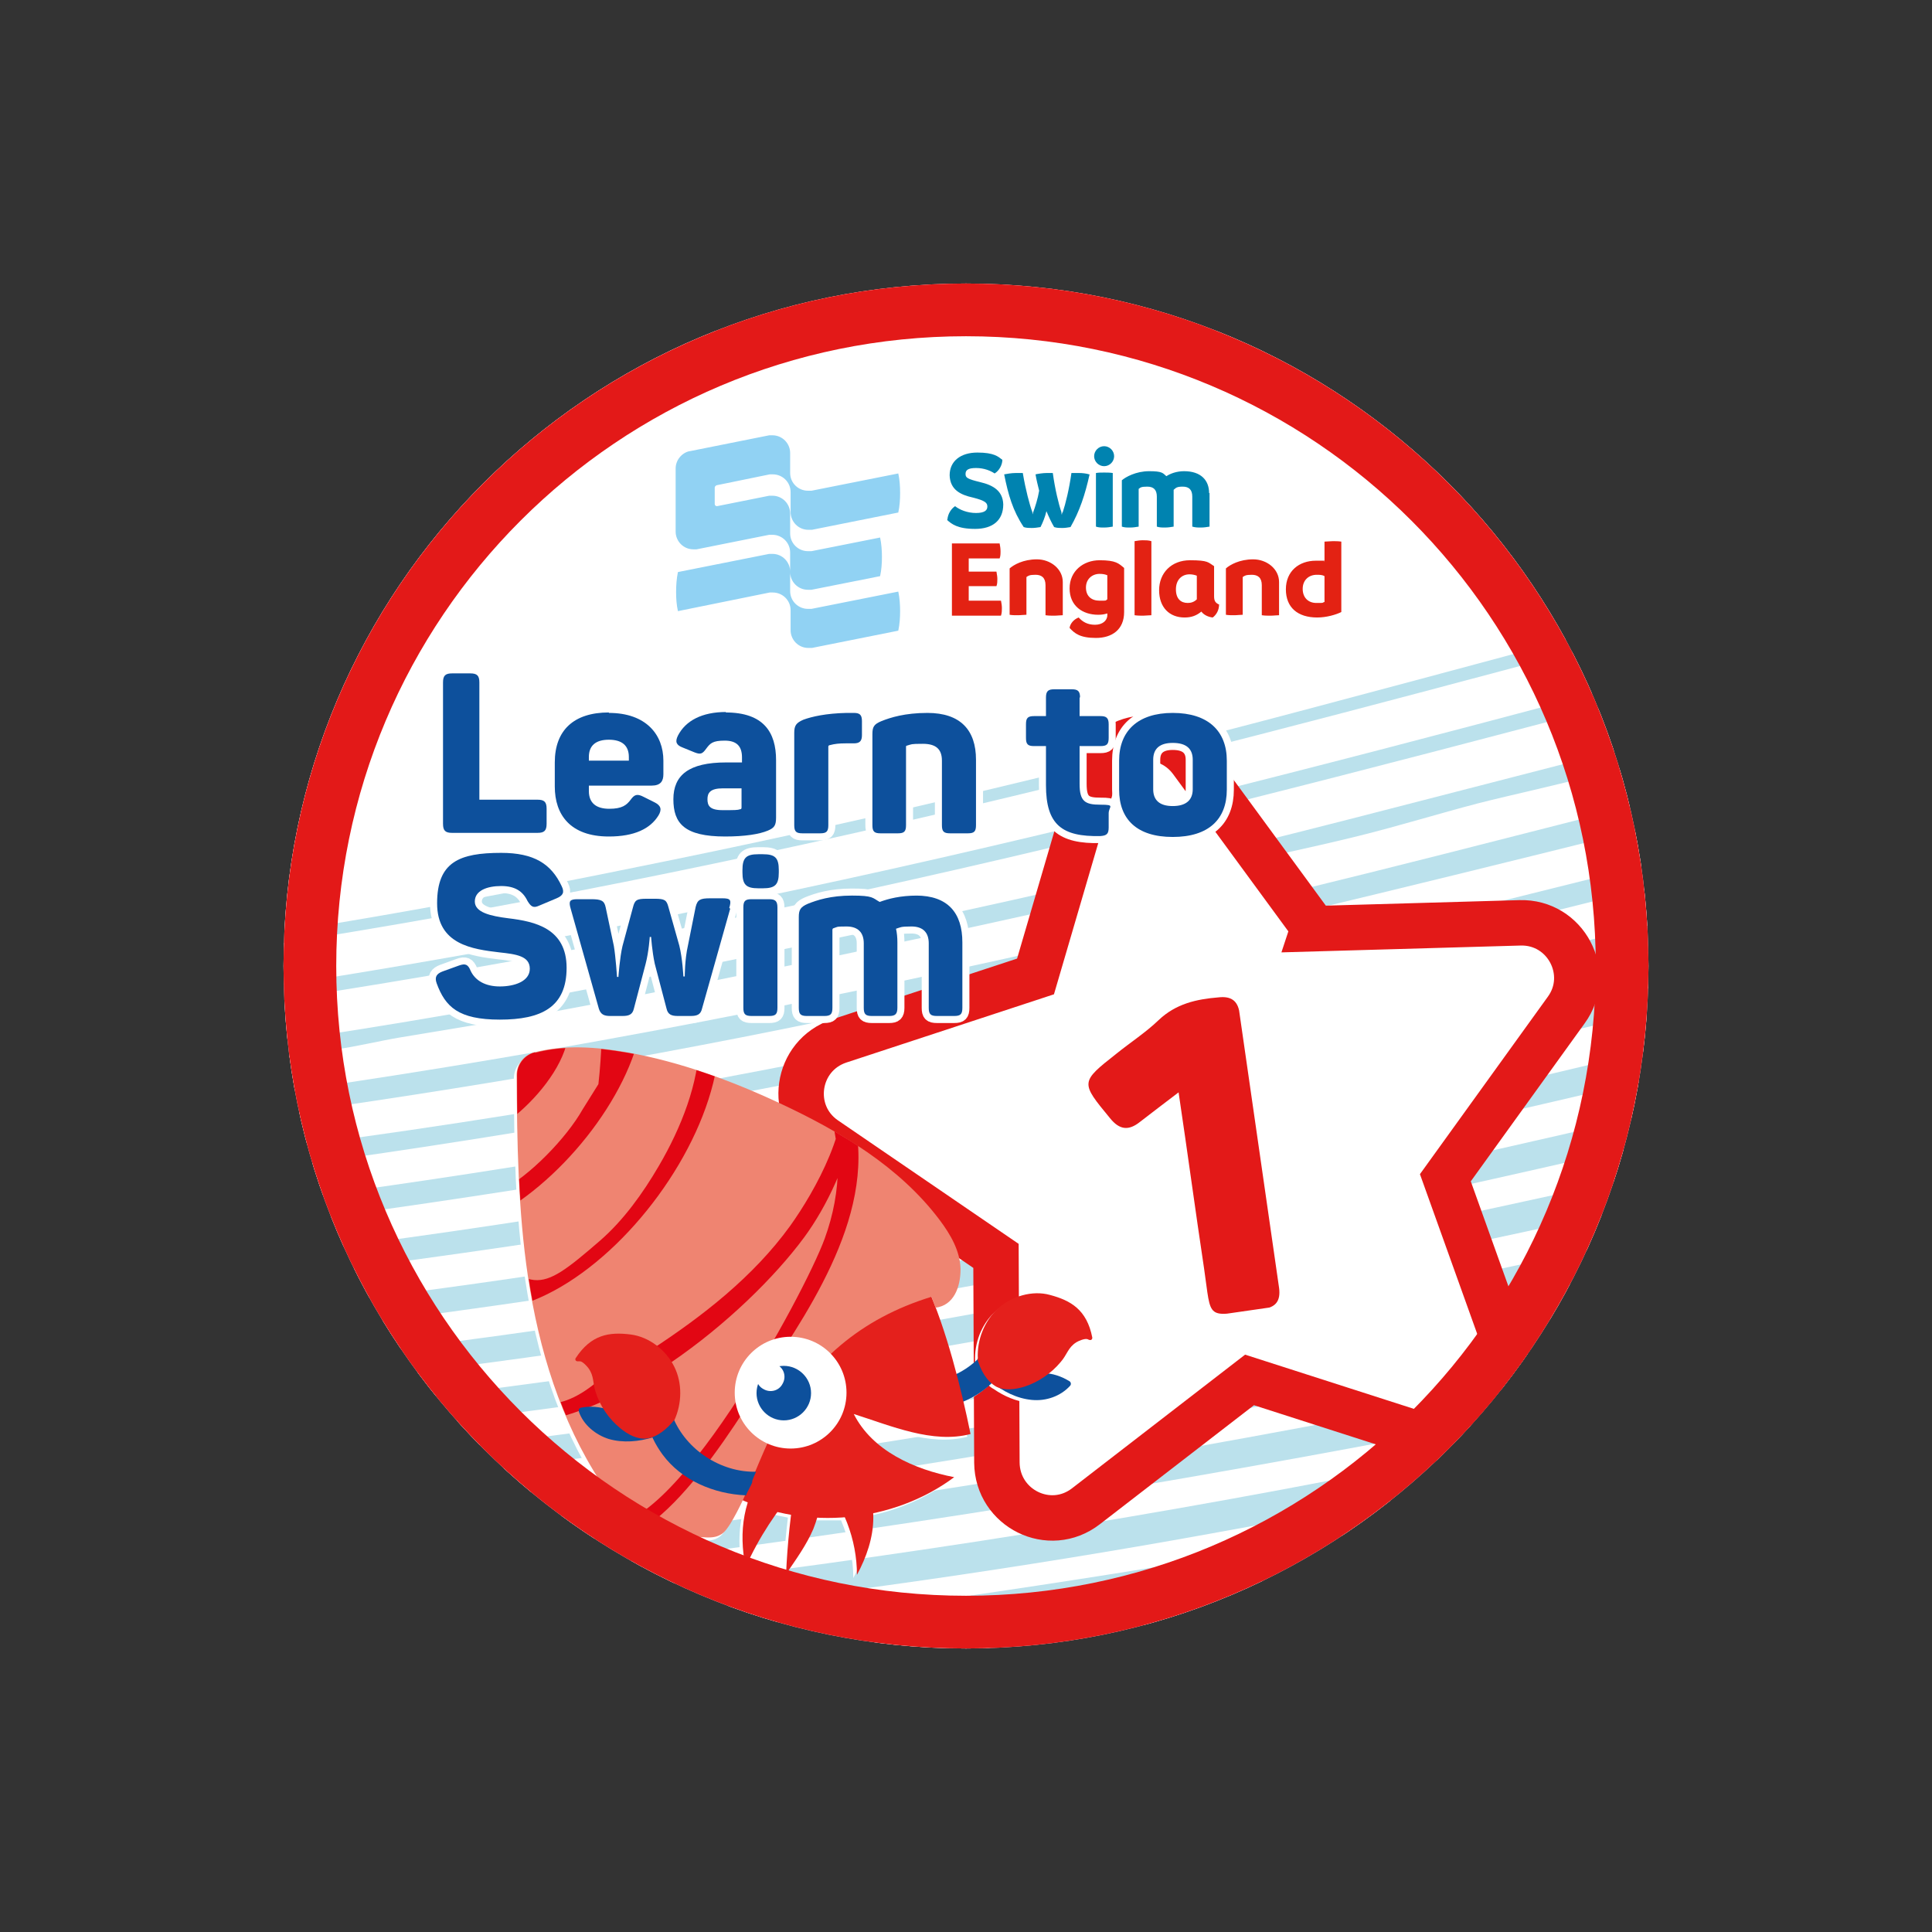 <?xml version="1.0" encoding="UTF-8"?>
<svg id="Layer_1" xmlns="http://www.w3.org/2000/svg" xmlns:xlink="http://www.w3.org/1999/xlink" version="1.1" viewBox="0 0 425.2 425.2">
  <rect x="0" y="0" width="425.2" height="425.2" fill="#333333" stroke="none"/>
  <!-- Generator: Adobe Illustrator 29.8.1, SVG Export Plug-In . SVG Version: 2.1.1 Build 2)  -->
  <defs>
    <style>
      .st0, .st1, .st2, .st3 {
        fill: none;
      }

      .st4 {
        fill: #e32213;
      }

      .st1 {
        stroke: #e31918;
        stroke-width: 10px;
      }

      .st1, .st2, .st3 {
        stroke-miterlimit: 10;
      }

      .st5 {
        fill: #0d509c;
      }

      .st2 {
        stroke: #fff;
        stroke-width: 3.1px;
      }

      .st6 {
        fill: #e4201c;
      }

      .st7 {
        fill: #e31918;
      }

      .st8 {
        clip-path: url(#clippath-11);
      }

      .st9 {
        clip-path: url(#clippath-10);
      }

      .st10 {
        clip-path: url(#clippath-12);
      }

      .st11 {
        fill: #91d2f3;
      }

      .st12 {
        clip-path: url(#clippath-1);
      }

      .st13 {
        clip-path: url(#clippath-3);
      }

      .st14 {
        clip-path: url(#clippath-4);
      }

      .st15 {
        clip-path: url(#clippath-2);
      }

      .st16 {
        clip-path: url(#clippath-7);
      }

      .st17 {
        clip-path: url(#clippath-6);
      }

      .st18 {
        clip-path: url(#clippath-9);
      }

      .st19 {
        clip-path: url(#clippath-8);
      }

      .st20 {
        clip-path: url(#clippath-5);
      }

      .st21 {
        fill: #e20613;
      }

      .st22 {
        fill: #fff;
      }

      .st23 {
        fill: #bbe1ec;
      }

      .st24 {
        fill: #0083b0;
      }

      .st25 {
        fill: #ef8471;
      }

      .st3 {
        stroke: #e5007e;
        stroke-width: 2.2px;
      }

      .st26 {
        clip-path: url(#clippath);
      }
    </style>
    <clipPath id="clippath">
      <path class="st0" d="M62.4,212.6c0,83,67.2,150.2,150.2,150.2s150.2-67.2,150.2-150.2S295.6,62.4,212.6,62.4,62.4,129.6,62.4,212.6"/>
    </clipPath>
    <clipPath id="clippath-1">
      <path class="st0" d="M62.4,212.6c0,83,67.2,150.2,150.2,150.2s150.2-67.2,150.2-150.2S295.6,62.4,212.6,62.4,62.4,129.6,62.4,212.6"/>
    </clipPath>
    <clipPath id="clippath-2">
      <path class="st0" d="M832.2,212.6c0,84.6-68.6,153.2-153.2,153.2s-153.2-68.6-153.2-153.2,68.6-153.2,153.2-153.2,153.2,68.6,153.2,153.2"/>
    </clipPath>
    <clipPath id="clippath-3">
      <rect class="st0" x="-22.1" y="-322.6" width="2011.5" height="1426.2"/>
    </clipPath>
    <clipPath id="clippath-4">
      <path class="st0" d="M365.8,679c0,84.6-68.6,153.2-153.2,153.2s-153.2-68.6-153.2-153.2,68.6-153.2,153.2-153.2,153.2,68.6,153.2,153.2"/>
    </clipPath>
    <clipPath id="clippath-5">
      <rect class="st0" x="-488.5" y="143.8" width="2011.5" height="1426.2"/>
    </clipPath>
    <clipPath id="clippath-6">
      <path class="st0" d="M832.2,679c0,84.6-68.6,153.2-153.2,153.2s-153.2-68.6-153.2-153.2,68.6-153.2,153.2-153.2,153.2,68.6,153.2,153.2"/>
    </clipPath>
    <clipPath id="clippath-7">
      <rect class="st0" x="-22.1" y="143.8" width="2011.5" height="1426.2"/>
    </clipPath>
    <clipPath id="clippath-8">
      <path class="st0" d="M62.4,212.6c0,83,67.2,150.2,150.2,150.2s150.2-67.2,150.2-150.2S295.6,62.4,212.6,62.4,62.4,129.6,62.4,212.6"/>
    </clipPath>
    <clipPath id="clippath-9">
      <rect class="st0" x="242.1" y="220.9" width="35.2" height="69.4" transform="translate(-33.8 39.6) rotate(-8.2)"/>
    </clipPath>
    <clipPath id="clippath-10">
      <path class="st0" d="M62.4,212.6c0,83,67.2,150.2,150.2,150.2s150.2-67.2,150.2-150.2S295.6,62.4,212.6,62.4,62.4,129.6,62.4,212.6"/>
    </clipPath>
    <clipPath id="clippath-11">
      <path class="st0" d="M117.7,231.6c-2.3.6-3.9,2.7-3.9,5,0,14.9.3,29.8,2.5,44.4,2.4,15.9,7.2,31.7,16,45.2,2.3,3.5,5,6.9,8.6,9,4.1,2.3,8.9,2.8,13.6,3.1,1.4.1,2.8.2,4.1-.5,1-.5,1.6-1.5,2.2-2.4,4.1-6.7,6.4-14.6,10.1-21.5,7.8-14.4,18.6-23.7,34.2-28.5l1,2.5c3.9-.6,5.5-4.6,5.5-8.5,0-4-2.2-7.6-4.6-10.8-8.8-11.7-21.9-19.5-35.2-25.7-10.7-5-21.9-9.1-33.6-11.2-3.6-.6-7.3-1.1-11-1.1s-6.3.3-9.4,1.1"/>
    </clipPath>
    <clipPath id="clippath-12">
      <path class="st0" d="M62.4,212.6c0,83,67.2,150.2,150.2,150.2s150.2-67.2,150.2-150.2S295.6,62.4,212.6,62.4,62.4,129.6,62.4,212.6"/>
    </clipPath>
  </defs>
  <g class="st26">
    <path class="st7" d="M402.6,212.6c0,104.9-85,190-190,190S22.6,317.5,22.6,212.6,107.7,22.6,212.6,22.6s190,85,190,190"/>
    <rect class="st23" x="-136.6" y="72.9" width="780.2" height="308.8"/>
    <path class="st22" d="M-436.7.2c.5-3.4,1.3-6.8,1.6-10.2,6-57.2,12-114.5,18-171.7.2-2.2,14.1-137.9,14.4-140.8,0,0,1534.1,157.2,1925.7,197.3-.9,9.1-55.5,550.7-55.6,551-.8,8.2-1.7,16.6-2.3,19.6-1.8-1.7-3.1-2.9-4.3-4.1-37.3-37.1-75.5-73.3-115.1-107.9-64.1-56-131.1-107.9-203.9-152.2-51.5-31.3-105.1-58-161.9-78.3-40.7-14.5-82.4-25.4-125.1-31.8-52-7.8-104.3-9.6-156.8-5.4-31.7,2.6-63.2,6.5-94.5,11.9-49.8,8.7-99,20.4-147.9,33.4-55.4,14.7-110.7,29.9-166.1,44.6-47.3,12.6-94.8,24.1-142.8,33.9-41.3,8.5-82.8,16.1-124.6,21.3-31.3,3.9-62.7,7.4-94.2,9.9-26.4,2.2-52.8,3.4-79.3,3.9-31.6.6-63.2.5-94.7-.3-24.3-.6-48.5-2.2-72.8-4.1-44.6-3.4-89-9.1-133.3-15.9-1.8-.3-3.5-.9-5.3-1.3.2-1.5.6-5.7,1-9.8,0,0,0,0,0,0,6.6-64.3,13.2-128.7,19.8-193"/>
    <path class="st22" d="M-458.6,213.9c10.1,1.4,20.3,2.7,30.4,4.2,41.9,6.3,84.1,10.7,126.4,13.7,30.4,2.2,60.9,3.3,91.4,4,36.5.9,73,0,109.5-2,54.2-3,108-8.6,161.7-16.8,38.1-5.9,75.9-13,113.6-21,57.9-12.3,115.1-27.1,172.3-42.3,54.3-14.4,108.7-28.9,163.2-42.6,50.3-12.7,101.2-22.6,152.7-28.6,30.1-3.5,60.3-5.9,90.7-5.8,28.2,0,56.3,1.3,84.2,4.7,32.1,4,63.8,10.3,95,18.9,69.1,19.1,133.6,48.7,195.2,85,55.5,32.7,107.6,70.3,157.5,110.9,61.2,49.7,118.8,103.4,174.2,159.4,1.2,1.2,2.6,2.4,4.6,4.4.4-4,1-7,.9-9.9,0-1.4-1.4-2.9-2.5-4-7.2-7.3-14.4-14.5-21.7-21.7-53.7-52.5-109.3-102.9-168.4-149.4-55.2-43.4-112.8-83.2-174.7-116.7-42.1-22.8-85.7-42.4-131.2-57.5-30.4-10.1-61.2-18.1-92.7-23.8-31.3-5.7-62.9-9.1-94.7-10.3-32.9-1.2-65.7.3-98.5,3.4-67.3,6.4-133.1,20.3-198.4,37.1-50.7,13.1-101.2,27-151.8,40.5-47.6,12.7-95.3,25.1-143.4,35.9-52.6,11.8-105.5,21.7-158.8,29-33.3,4.6-66.6,8.5-100.2,10.6-29.3,1.8-58.7,3.4-88,3.9-30.1.5-60.2.3-90.3-.6-44.4-1.4-88.6-5-132.7-10.4-24.8-3.1-49.5-7.1-74.3-10.6-.3,2.9-.6,5.8-.9,8.7"/>
    <path class="st22" d="M-459.6,223.8c14.6,2.3,29.2,5,43.8,6.8,33.4,4,66.8,8,100.2,10.9,27.1,2.4,54.3,3.4,81.5,4.5,19.1.8,38.3,1.2,57.5,1.1,21.2,0,42.3-.4,63.5-1.4,27.1-1.4,54.3-3.1,81.4-5.5,59.1-5.2,117.8-13.6,176-25.5,34.9-7.1,69.7-14.4,104.3-22.5,32.2-7.5,64.1-16,96.1-24.2,59.2-15.2,118.3-31,177.7-45.6,31.2-7.6,62.8-13.6,94.4-19.3,28.2-5,56.7-8.2,85.3-10.5,45.7-3.7,91.2-3.1,136.7,2.2,24.9,2.9,49.5,7.5,73.8,13.3,37.7,9.1,74.3,21.5,110,36.6,37,15.7,72.6,34.3,107.1,54.9,53.2,31.9,103.3,68.2,151.3,107.4,61.2,49.9,118.6,104.1,173.9,160.5,2.1,2.2,4.3,4.3,6.9,7,1.5-6,1.9-10.3-2.7-14.9-51.1-51.5-103.8-101.3-159.6-147.8-59.2-49.3-121.2-94.5-188.3-132.6-45.2-25.6-92.1-47.5-141.4-64.1-28.7-9.7-58-17.4-87.8-23.2-30.4-5.9-61-9.5-91.9-11-32.5-1.6-64.9-.6-97.4,2.2-67.9,5.8-134.4,19.3-200.3,35.9-45.3,11.4-90.4,23.7-135.6,35.6-55.6,14.7-111.2,29.2-167.4,41.5-51.5,11.3-103.4,20.9-155.7,27.9-41.6,5.6-83.3,10.1-125.3,12-28.6,1.3-57.3,2.4-85.9,2.9-19.7.3-39.4-.2-59.1-1.1-30.5-1.4-60.9-2.9-91.3-5.3-24.6-2-49.1-5.1-73.5-8.1-19.2-2.4-38.3-5.5-57.4-8.3-.3,2.5-.5,5.1-.8,7.6"/>
    <path class="st22" d="M-460.6,233.6c1.9.5,3.9,1.1,5.8,1.4,43.7,6.8,87.6,12.3,131.6,16,24.9,2.1,49.9,4,74.9,5,34.1,1.4,68.2,1.8,102.4,1.2,51-.9,101.7-4.2,152.4-9.8,61.4-6.7,122.2-16.9,182.6-29.5,43.1-9,85.9-19.1,128.5-29.9,67.8-17.2,135.4-34.9,203.3-51.6,49.8-12.3,100.3-21.8,151.3-27.4,28.7-3.2,57.4-5.4,86.3-5.4,28,0,55.9,1.3,83.7,4.6,24.7,3,49.1,7.4,73.3,13.3,75.2,18.3,144.9,49.4,211.1,89,48.2,28.8,93.8,61.4,137.6,96.5,58.1,46.6,112.6,97.1,165,149.9,9.4,9.5,18.7,19,28,28.6.9.9,1.8,1.7,3.2,3.1,1.4-5.4,2.2-9.5-2.3-13.7-8.9-8.2-17.2-16.9-25.8-25.3-18.5-18.2-36.8-36.4-55.5-54.4-9.5-9.1-19.4-17.7-29.2-26.4-16.4-14.6-32.7-29.1-49.2-43.5-7-6.1-14.4-11.7-21.7-17.5-12.8-10.2-25.5-20.7-38.5-30.6-12.2-9.3-24.7-18.1-37.1-27-10.5-7.5-20.9-15.2-31.8-22.2-16-10.2-32.2-19.9-48.5-29.7-9-5.4-18.1-10.9-27.4-15.9-11.4-6.2-22.8-12.3-34.5-17.7-16.3-7.6-32.8-15-49.4-21.8-12.6-5.2-25.6-9.5-38.4-14-8.9-3.1-17.8-6.4-26.9-8.9-11.9-3.3-24-6-36-8.9-2.8-.7-5.7-1.3-8.5-1.9-13.2-2.7-26.3-5.9-39.6-7.8-17.5-2.4-35.1-3.9-52.8-5.5-14.1-1.3-28.2-2-42.4-1.5-11.4.4-22.9-.2-34.3.2-9.1.3-18.1,1.6-27.1,2.3-6.7.5-13.5.6-20.1,1.4-10.7,1.2-21.3,2.7-31.9,4.1-6.6.9-13.3,1.5-19.9,2.6-8.1,1.2-16.1,2.8-24.1,4.2-9.7,1.7-19.4,3.1-29,5-10.7,2.1-21.4,4.3-32.1,6.7-15.3,3.4-30.5,7-45.8,10.6-12.6,3-25.1,6.1-37.6,9.3-9.7,2.5-19.2,5.5-28.9,8-13.7,3.5-27.6,6.7-41.3,10.3-14.6,3.8-29,8.1-43.6,11.9-7.9,2.1-16,3.8-23.9,5.8-8.8,2.3-17.5,5-26.4,7.2-10.9,2.7-22,4.9-32.9,7.6-6.7,1.6-13.3,3.7-20,5.3-10.3,2.4-20.6,4.6-30.9,6.9-10.8,2.3-21.7,4.6-32.5,6.9-9.3,1.9-18.5,3.7-27.8,5.6-10.9,2.1-21.8,4.3-32.7,6.3-11.3,2-22.6,3.8-33.9,5.7-4.8.8-9.6,2-14.5,2.7-7.4,1.1-14.8,1.9-22.2,2.8-18.6,2.4-37.2,5-55.8,7.2-11.7,1.4-23.5,2.6-35.2,3.5-13.6,1.1-27.2,1.7-40.9,2.6-7.3.5-14.5,1.2-21.8,1.5-6.9.3-13.8.3-20.8.6-10.9.4-21.8,1-32.7,1.1-11.7.1-23.3,0-35-.3-14.8-.2-29.6-.5-44.3-1-14.2-.5-28.4-1.3-42.6-2-10.4-.5-20.8-1-31.1-1.7-8-.5-16-1.3-23.9-2.1-17.6-1.8-35.3-3.5-52.9-5.5-11.1-1.3-22.1-3-33.1-4.5-9.6-1.3-19.2-2.6-28.7-4-4.1-.6-8.2-1.4-12.4-2.2-.2,2.2-.4,4.4-.7,6.5"/>
    <path class="st22" d="M-461.7,244.5c12.3,1.8,24.6,3.6,36.8,5.4,3.8.6,7.6,1.2,11.4,1.7,29.6,3.4,59.1,7.4,88.8,10,31.1,2.7,62.3,4.2,93.5,5.7,20,1,40.1,1.3,60.2,1.4,18.6,0,37.2-.2,55.8-1,28.3-1.3,56.5-2.5,84.7-4.9,32.7-2.9,65.4-6.6,97.9-10.9,60.5-8,120.4-19.4,179.7-33.3,52.8-12.4,105.3-25.9,157.9-38.8,48.9-12,97.8-24.1,146.9-35.4,41.1-9.5,82.7-16.5,124.6-21.1,29.8-3.3,59.6-5.4,89.6-5.3,30.4,0,60.6,2.2,90.7,6.3,31,4.2,61.5,10.9,91.5,19.8,65.6,19.4,126.7,48.5,184.9,84.1,54.7,33.4,105.8,71.7,154.7,113,59,49.8,114.3,103.5,167.4,159.4,1,1,2,2,3.5,3.5,1.5-5.2,1.7-9-2.2-13.1-72.9-75.5-149.2-147.4-233.4-210.3-55.4-41.4-113.7-78.3-176.5-107.6-38.5-17.9-78.1-32.6-119.2-43.4-36.5-9.5-73.5-15.7-111.2-18.6-30.6-2.4-61.3-2.8-92-1-30.3,1.8-60.4,5-90.4,9.6-49.3,7.7-98,18.1-146.3,30.3-50.1,12.6-100,26-150.1,38.3-46.1,11.4-92.2,22.4-138.6,32.6-47.6,10.4-95.6,18.7-143.9,25.3-40.7,5.5-81.5,9.9-122.5,12.3-27.7,1.6-55.4,2.7-83.1,3-28.6.3-57.3,0-85.9-1-26.3-.9-52.5-2.9-78.7-4.7-17.9-1.3-35.7-2.8-53.5-4.9-25.2-3.1-50.3-6.9-75.5-10.3-5.6-.8-11.2-1.4-16.9-2-.2,2.2-.4,4.4-.7,6.5"/>
    <path class="st22" d="M-462.7,254.3c16.8,2.5,33.5,5.4,50.4,7.4,35.6,4.2,71.1,8.5,106.8,11.7,27.1,2.4,54.3,3.4,81.5,4.5,18.4.8,36.9,1.4,55.3,1.1,31.4-.4,62.8-1.2,94.1-2.4,40.1-1.5,80.1-5.4,120-10.3,51.8-6.3,103.3-14.9,154.5-25.2,63-12.7,125.4-28,187.7-43.6,48.5-12.1,97.1-24.1,145.8-35.5,50.2-11.7,100.8-21,152.1-26.3,37.1-3.8,74.2-5.8,111.6-4,29.4,1.4,58.7,4.3,87.6,9.6,41.4,7.5,81.7,19.3,120.9,34.7,37.4,14.8,73.4,32.6,108.2,52.8,33.7,19.6,66,41.2,97.3,64.3,68.9,51,132.2,108.3,192.5,169.1,16.9,17,33.3,34.4,49.9,51.6,1.2,1.3,2.5,2.5,4,3.9,2-5.2,1.2-8.7-2.5-12.6-53.8-56.6-109.6-111-169.3-161.4-52.8-44.6-108.2-85.7-167.9-120.7-42.9-25.2-87.6-46.8-134.5-63.4-28.4-10.1-57.4-18.2-87-24.2-28.2-5.8-56.6-9.6-85.2-11.5-33.4-2.2-66.8-1.6-100.2.9-68.9,5.1-136.4,18.3-203.3,34.4-52.4,12.6-104.5,26-156.7,39.1-47.3,11.9-94.7,23.2-142.4,33.2-54.9,11.5-110.1,21-165.7,27.9-42,5.2-84.2,9.3-126.5,10.8-30.3,1.1-60.6,2-90.8,2.3-21.3.2-42.7-.9-64.1-1.6-51-1.7-101.7-6.4-152.3-12.7-21.4-2.7-42.7-6.2-64-9.3-2.3-.3-4.7-.7-7-1.1-.2,2.2-.4,4.4-.7,6.5"/>
    <path class="st22" d="M-464.7,273.9c1.8.5,3.5,1.1,5.3,1.4,21,3.1,41.9,6.4,62.9,9,27.7,3.4,55.5,6.7,83.3,9.3,23.5,2.2,47,3.8,70.5,5,24.8,1.2,49.6,1.9,74.4,2.2,20.8.2,41.6,0,62.4-.7,28.3-1,56.6-2,84.8-4.1,27.5-2,54.9-5,82.3-8,38.8-4.3,77.4-10.3,115.9-17.1,46.7-8.3,93.2-17.8,139.4-28.7,49.6-11.6,99.1-23.7,148.6-35.4,49.9-11.8,99.9-23.2,150.5-31.9,43.1-7.4,86.3-12.7,130-14.4,20.6-.8,41.3-.2,61.9.3,12.4.3,24.8,1.4,37.2,2.7,48.9,5.1,96.5,16.2,142.8,32.7,52.9,18.9,102.5,44.2,150,73.9,55.1,34.6,106.2,74.4,154.9,117.2,50.8,44.7,98.7,92.4,144.7,142,5.6,6,11.1,12,17,18.3,1.9-4.7,1.5-8-1.8-11.6-61.7-66.7-126.2-130.5-196.6-188.2-49.3-40.3-100.9-77.2-156.6-108.3-49.4-27.6-101.1-49.9-155.7-65.2-43.5-12.2-87.8-19.2-132.8-21.9-36.2-2.2-72.3-.8-108.3,2.4-51,4.5-101.4,13-151.3,24.1-46,10.2-91.7,21.4-137.6,32.1-57.4,13.4-114.7,27.2-172.3,39.9-52.6,11.5-105.7,20.5-159.1,27.6-41.4,5.5-83,10-124.8,12.2-29.5,1.6-59.1,2.8-88.6,3.7-17.1.5-34.3,0-51.5-.3-22.6-.5-45.3-1-67.9-2.1-19.7-1-39.4-2.4-59-4.3-29.6-2.8-59.3-5.9-88.8-9.5-19.6-2.4-39-5.8-58.5-8.7-2.3-.3-4.7-.7-7-1-.2,1.8-.4,3.6-.6,5.5"/>
    <path class="st22" d="M-465.7,283.7c1.2.4,2.3,1.1,3.5,1.3,59.5,9.9,119.4,17,179.5,21.6,28.4,2.2,56.9,3.7,85.4,4.3,35.6.7,71.2.9,106.8,0,67.2-1.7,134.1-7.8,200.7-17,78.9-10.9,156.9-26.6,234.5-44.4,68.3-15.7,136.5-31.8,205-47,49.2-10.9,98.9-19.3,149.1-24.1,31.1-3,62.2-4.7,93.5-3.9,26.5.7,52.9,2.6,79.2,6.5,40.8,6,80.5,16,119.3,30,44.1,15.9,86,36.4,126.3,60.3,39.2,23.3,76.3,49.4,112.1,77.6,54.3,42.8,105.1,89.6,153.3,139.2,22.5,23.2,44.4,47.1,66.5,70.6,1.2,1.3,2.5,2.5,4.1,4.2,1.2-4.6,1.4-7.9-1.9-11.5-51.9-56.8-105.9-111.6-163.8-162.3-42-36.7-85.7-71.2-132.3-101.9-42.2-27.8-86.2-52.2-132.8-71.7-30.9-12.9-62.5-23.5-95-31.5-44-10.9-88.7-16.5-133.9-17.7-42.1-1.1-83.9,2-125.6,7.3-50.8,6.4-100.9,16.2-150.8,27.7-53.2,12.2-106.3,25-159.4,37.5-57.6,13.5-115.4,26.1-173.6,36.5-56.1,9.9-112.5,18.1-169.2,22.8-33.1,2.7-66.3,4.8-99.4,6.2-25,1.1-50,1.3-75,1.1-25-.2-50-1.2-75-2-46.4-1.6-92.6-6-138.7-11.4-23-2.7-45.9-6.4-68.9-9.8-7.6-1.1-15.1-2.5-22.7-3.7-.2,1.8-.4,3.6-.6,5.5"/>
    <path class="st22" d="M-463.7,264.1c43.8,7.7,87.8,13.2,132,17.4,32,3.1,64.1,5.3,96.2,6.6,31.5,1.3,63.1,1.6,94.7,1.4,28.5-.2,57-1,85.4-2.7,31.5-1.9,63-4.9,94.3-8.2,54.5-5.7,108.5-14.6,162.3-25,47-9.1,93.6-19.6,140.1-30.9,61.9-14.9,123.8-30.2,185.8-44.8,38.7-9.1,77.8-16.6,117.2-22.4,31.1-4.6,62.3-7.7,93.7-9.4,24.3-1.3,48.6-1,72.8.4,26.7,1.5,53.1,4.7,79.4,9.6,37.8,7.1,74.6,17.7,110.5,31.4,53.6,20.5,103.9,47.4,151.9,78.7,63.6,41.4,122,89.2,177.7,140.6,42.1,38.8,82.2,79.5,121.1,121.4,1.3,1.4,2.7,2.7,4.5,4.5,1.4-4.7,1.3-7.9-2-11.4-54.9-58.6-111.9-114.9-173.2-166.8-50.5-42.8-103.5-82.3-160.5-116.2-43.2-25.7-88.3-47.7-135.8-64.5-28.1-10-56.7-17.9-85.9-23.9-28.5-5.8-57.3-9.7-86.3-11.5-32.8-2-65.7-1.4-98.5,1-71.4,5.3-141.4,19.2-210.9,35.8-59.1,14.1-118.1,29-177.1,43.4-70.1,17-140.6,32.1-211.9,43.2-52.5,8.2-105.2,14.6-158.3,17.7-29,1.7-58,3.1-87,3.9-20.1.6-40.2,0-60.2-.1-34.7-.2-69.4-1.8-104-4.8-34.2-2.9-68.3-6.9-102.5-10.8-14.9-1.7-29.7-4-44.5-6.1-6.9-1-13.7-2-20.6-3-.2,1.8-.4,3.6-.6,5.5"/>
    <path class="st22" d="M-468.7,313.2c12.2,2,24.5,4.4,36.7,6.1,28.4,4,56.8,8,85.3,11.4,23.8,2.8,47.6,5,71.5,6.7,27.1,2,54.3,3.8,81.5,4.7,30.3,1,60.6,1.3,90.9.9,30.8-.4,61.7-1.4,92.5-3,43.9-2.3,87.7-6.6,131.4-12.1,80.5-10.1,160.1-24.8,239.4-41.7,67.3-14.4,134.5-29.1,201.9-43,51.2-10.6,102.8-18.6,154.9-22.8,47.4-3.8,94.9-4.2,142.2,1.3,39.5,4.6,78.2,12.8,116,25,52.2,16.8,101.3,40.4,148.1,68.9,45,27.5,87.1,58.9,127.3,92.9,63.6,53.8,121.7,113.2,176.9,175.5,6.4,7.2,12.8,14.6,19.2,21.8.2.3.6.4,1.2.8,1.9-3.6,1.3-6.5-1.4-9.6-30.7-35.1-62.3-69.3-95.1-102.4-40.9-41.3-83.7-80.6-129.3-116.7-51.2-40.6-105.4-76.7-164.4-105.1-38.6-18.6-78.5-33.5-120.1-44-37.7-9.5-75.9-15.2-114.7-17.5-47.4-2.8-94.5-.2-141.6,5.2-49.2,5.6-97.9,14.4-146.3,24.7-55,11.7-109.9,24-164.8,36-58.7,12.8-117.6,24.6-176.9,34.1-53.7,8.6-107.7,15.5-161.9,19.9-35.5,2.9-71,5.3-106.6,5.8-26.8.4-53.7.9-80.5.5-28.1-.4-56.2-1.7-84.3-3-44.9-2-89.6-6.6-134.2-12.1-27.5-3.4-54.9-8.1-82.4-12.2-4-.6-8-1-12-1.5-.1,1.5-.3,2.9-.4,4.4"/>
    <path class="st22" d="M-466.7,293.6c12.6,2.1,25.2,4.3,37.8,6.2,47.3,7.3,94.9,12.5,142.6,16.4,23.5,1.9,47,3.2,70.6,4.1,25.2.9,50.4,1.3,75.5,1.5,17.9.2,35.8,0,53.7-.5,20.1-.6,40.1-1.6,60.2-2.7,38.8-2.2,77.5-5.9,116.1-10.6,52-6.4,103.8-14.5,155.1-24.7,37.6-7.5,75.1-15.4,112.5-23.7,60.4-13.4,120.7-27.6,181.1-40.8,55.1-12.1,110.7-21.8,167-26.9,46.1-4.2,92.3-5.2,138.4-.5,31.5,3.1,62.6,8.6,93.3,16.5,70.7,18.2,135.9,48.7,197.5,87.3,56,35.1,107.7,76,156.9,120.1,55,49.3,106.3,102.4,155.5,157.5,1.2,1.3,2.4,2.7,3.7,4,2.4-4.7,2.3-5.6-.8-9-65.6-73.1-134.7-142.7-211.2-204.6-51-41.2-104.7-78.3-163-108.5-39-20.2-79.5-36.8-121.7-49.1-43.1-12.6-87.2-20.1-132-23.1-33.6-2.2-67.1-1.5-100.7.9-65.9,4.8-130.7,16.5-195.1,30.9-62,13.8-123.8,28.4-185.8,42.5-61.2,13.9-122.8,26.3-184.8,36.1-53,8.3-106.3,14.8-159.8,18.8-37.5,2.8-75,4.7-112.7,4.9-23.2.1-46.4.2-69.5-.5-28.8-.8-57.7-1.9-86.5-3.8-34.1-2.3-68.1-5.2-102-9.9-25-3.4-49.9-6.9-74.9-10.4-5.6-.8-11.2-1.7-16.8-2.6-.1,1.5-.3,2.9-.4,4.4"/>
    <path class="st22" d="M-470.6,331.7c1.7.5,3.4,1.3,5.1,1.6,23.6,3.6,47.2,7.6,71,10.7,34.4,4.5,68.9,8.8,103.4,12.3,25.8,2.6,51.7,3.8,77.6,5.3,16.2,1,32.5,1.8,48.7,2.3,17.9.5,35.8.5,53.6.6,16.6,0,33.2-.1,49.8-.6,21.5-.6,43.1-1.1,64.5-2.5,32.8-2.1,65.6-4.4,98.2-7.7,60.7-6.1,121-14.7,181-25.9,55.2-10.4,110.4-21.4,165.5-32.5,64.6-13,129-26.8,194.3-36.2,41.4-6,83-10.2,124.8-11.3,42.8-1.1,85.5,1,127.8,8.1,56.9,9.6,111.3,27.1,163.3,52.1,42.8,20.5,83,45.3,121.4,73,53.1,38.4,101.9,81.9,148.3,128.1,39.1,39,76.1,79.9,111.8,122,1.6,1.9,2.7,4.3,4.4,7.1,3.1-6,3.1-6.9-.3-10.8-16.2-18.6-32.3-37.3-48.8-55.6-41.8-46.2-85.7-90.5-132.6-131.6-47.2-41.4-97-79.2-151.3-111-38.8-22.8-79.4-42-122-56.6-22.1-7.6-44.6-13.8-67.5-18.8-31.7-6.9-63.7-11-96.1-12.8-28.3-1.6-56.6-1.3-84.9.3-72.6,4.1-143.9,16.6-215,31-56.3,11.4-112.6,23.4-168.9,34.9-63.5,12.9-127.3,24.2-191.5,33-42.9,5.8-85.9,10.4-129,13.6-34.9,2.5-69.9,4.6-105,4.9-24.6.2-49.3.6-73.9,0-28.5-.6-56.9-1.9-85.4-3.1-40.2-1.8-80.2-5.6-120.1-10.4-26.3-3.2-52.5-6.8-78.8-10.4-13.2-1.8-26.3-4.2-39.5-6.3-1.2-.2-2.5,0-3.8,0-.1,1.1-.2,2.2-.3,3.3"/>
    <path class="st22" d="M-469.7,323c29.1,4.4,58.1,9.2,87.2,13.1,37.5,5.1,75,9.4,112.8,11.8,22.1,1.4,44.1,3.3,66.2,4.2,25.2,1,50.4,1.6,75.5,1.7,27.2.1,54.4-.2,81.6-1,21.3-.6,42.7-2,64-3.4,61.4-4.1,122.5-11.2,183.3-20.6,65.7-10.1,130.8-23,195.9-36.7,69.7-14.7,139.1-30.3,209.3-42.3,38.3-6.6,76.9-12,115.7-14.8,27.7-2,55.4-3.1,83.2-2.3,31.1.9,62,3.7,92.6,9,52.5,9.1,102.7,25.2,151,47.6,41.2,19,80.2,42,117.4,67.9,63.4,44,120.8,95.1,175,149.8,35.4,35.7,69.2,72.9,101.9,111,1.1,1.2,2.2,2.4,3.7,4.1,1.5-3.8,1.5-6.5-1.2-9.6-62.5-72.2-128.3-141.1-201.6-202.6-49.4-41.4-101.6-78.7-158.5-109.2-38.4-20.6-78.3-37.5-120.1-50-41.4-12.5-83.8-20.3-126.9-23.7-33.9-2.6-67.8-2.4-101.8-.4-66.5,4-132,15.1-197.1,28.5-53.5,11-106.8,22.6-160.2,33.9-59.6,12.7-119.5,24.4-179.7,33.9-53.2,8.4-106.6,15-160.3,19.3-38.2,3.1-76.5,5.4-114.8,5.9-28.1.4-56.2.6-84.3,0-24.1-.4-48.2-1.8-72.2-2.8-48-2.1-95.8-7.3-143.5-13-23-2.8-45.9-6.7-68.8-10.1-8.3-1.2-16.6-2.4-24.9-3.6-.1,1.5-.3,2.9-.4,4.4"/>
    <path class="st22" d="M-467.7,303.4c12.4,2.1,24.8,4.4,37.3,6.1,32.4,4.4,64.8,8.8,97.3,12.5,22.7,2.6,45.5,4,68.3,5.8,13.7,1.1,27.3,2,41,2.5,23,.9,46,1.6,69,2,19.2.3,38.3.4,57.5,0,21.5-.4,43.1-1,64.6-2.3,29.9-1.8,59.7-3.9,89.5-6.7,53.4-5,106.5-12.7,159.4-21.9,48.9-8.5,97.6-18.4,146.1-29.1,54.4-12,108.6-24.4,163.1-36.1,51.9-11.2,104.1-20.9,157-27,34.3-3.9,68.7-6.3,103.3-6.2,42.1.1,83.9,4.2,125.2,12.7,65.1,13.4,126.2,37.5,184.2,69.6,52.7,29.2,101.6,64.1,148,102.4,52.1,43,100.7,89.7,146.9,138.8,19.1,20.4,37.7,41.3,56.5,61.9,1.1,1.2,2.2,2.2,3.4,3.5,1.9-4.2.9-7.1-1.9-10.2-67.2-75.6-138-147.6-217.1-211-47-37.7-96.4-71.6-149.8-99.8-45.2-23.9-92.4-42.8-141.9-55.7-36.5-9.5-73.7-15.4-111.3-18.1-34.7-2.4-69.3-1.8-104,.6-61.7,4.4-122.5,14.9-182.9,27.7-46.4,9.9-92.7,20.5-139,31-70.5,15.9-141.2,31.2-212.5,43.1-44.8,7.5-89.8,13.9-135.1,18.1-36,3.3-72,5.8-108.1,7.9-21.7,1.3-43.4,1.5-65.1,1.6-27.7,0-55.5,0-83.2-1-55.5-1.9-110.9-6.1-166.1-13-20.5-2.5-40.9-5.4-61.4-8.3-12.7-1.8-25.3-3.9-37.9-5.8l-.4,4.4Z"/>
    <path class="st22" d="M-474.4,368.8c8.8,1.6,17.5,3.4,26.4,4.9,25.8,4.1,51.5,8.5,77.4,12,27.9,3.8,55.8,7.1,83.8,9.8,31.6,3,63.3,5.6,95.1,7.4,29.3,1.7,58.7,2.3,88.1,3,20.1.5,40.2.5,60.2.3,20.3-.2,40.5-.7,60.7-1.7,28.1-1.4,56.1-2.9,84.1-5.2,32.2-2.7,64.3-5.9,96.4-9.6,82.7-9.6,164.7-23.9,246.6-38.6,50.3-9,100.6-18.1,151.1-26.1,33-5.3,66.2-9.1,99.4-12.9,31.8-3.6,63.7-5.1,95.7-5,32.2.2,64.3,1.7,96.2,6.3,55.6,8.1,109.2,23.3,160.5,46.4,37.1,16.7,72.2,36.7,105.8,59.5,61.2,41.5,116,90.5,167.4,143.4,40.3,41.5,78.1,85,114.3,130,1,1.3,2.1,2.6,3.1,3.8.2.2.6.3,1.1.5,1.8-3.2.6-5.7-1.5-8.2-11.8-14.2-23.4-28.6-35.3-42.6-38.9-45.9-79.8-90-123.6-131.2-38.1-35.9-78.2-69.3-121.3-98.9-48.4-33.2-99.7-60.8-155.1-80.6-51.8-18.5-105.1-29.4-159.9-33.1-28.6-1.9-57.3-2.2-86-1.1-58.9,2.3-117.2,9.6-175.1,19.5-61.7,10.5-123.2,22.1-184.9,32.9-38.6,6.8-77.4,13.2-116.1,19.4-47.4,7.6-95,13.6-142.8,18.1-32,3-64,5.3-96.1,7.2-27.9,1.6-55.8,2.6-83.7,3.2-20.2.5-40.5,0-60.8-.2-20.8-.3-41.6-.6-62.4-1.4-21.5-.9-43.1-2.1-64.5-4-36-3.1-72.1-6.4-108-10.4-24.1-2.7-48.1-6.6-72.1-10.1-15.7-2.3-31.4-5-47.1-7.5-5.6-.9-11.2-1.8-16.8-2.6-.1,1.1-.2,2.2-.3,3.3"/>
    <path class="st22" d="M-472.5,350.3c1.2.4,2.3,1.1,3.5,1.2,23.4,3.7,46.9,7.7,70.4,10.9,32.4,4.4,64.8,8.6,97.3,12.1,26.5,2.9,53.1,4.9,79.7,6.7,20.8,1.5,41.6,2.7,62.4,3.1,35.8.6,71.5.7,107.3.5,37.1-.1,74-2.3,111-4.9,46.4-3.3,92.8-7.8,138.8-14.4,40.3-5.7,80.6-11.7,120.6-18.8,58-10.3,115.9-21.7,173.8-32.6,47.7-9,95.4-18,143.5-24.9,33.3-4.8,66.6-8.6,100.2-10.6,28.8-1.7,57.7-2,86.5-.9,28,1.1,55.8,4.1,83.3,9,62,11.1,120.6,31.9,176.2,61.2,50.6,26.7,97.4,59.1,141.5,95.3,59.8,49,114,103.7,165.1,161.6,17,19.3,33.5,39.1,50.3,58.7.9,1.1,1.8,2.1,3,3.5,2-3.6.9-6-1.3-8.6-30.4-36.5-61.7-72.3-94.5-106.7-39-40.9-79.8-79.8-123.6-115.6-48.8-39.8-100.7-75.1-157.3-103-30.4-14.9-61.7-27.4-94.1-37.2-20.3-6.1-40.9-11.1-61.7-14.9-29-5.4-58.2-8.8-87.6-9.9-25.4-.9-50.7-.9-76.1.4-64,3.3-127.1,12.8-189.9,24.6-56,10.4-111.8,21.9-167.8,32.2-49.9,9.2-99.9,18.1-149.9,26.2-56.2,9.1-112.8,15.6-169.6,19.8-33.8,2.5-67.8,4.2-101.7,5.4-27.9,1-55.8,1-83.7,1-17,0-33.9-.7-50.9-1.4-24.6-1-49.3-2.2-73.9-3.7-16.2-1-32.4-2.5-48.6-4.2-27.1-2.8-54.2-5.6-81.2-9.1-21.9-2.8-43.7-6.4-65.6-9.7-11.7-1.8-23.4-3.9-35.1-5.8-.1,1.1-.2,2.2-.3,3.3"/>
    <path class="st22" d="M-471.6,341.5c32.1,5,64.1,10.6,96.4,14.8,33,4.3,66.1,7.6,99.2,10.7,25.5,2.4,51,4.2,76.5,5.3,30.8,1.3,61.7,2.2,92.5,2.2,34.1,0,68.3-.6,102.4-2,43.6-1.7,87.1-5.4,130.4-10.1,91.5-9.9,182.1-25.8,272.4-43.6,60.3-11.9,120.7-23.9,181.1-35.2,50.3-9.4,100.9-16.4,152-19.8,26.6-1.8,53.3-2.8,79.9-1.4,18.6,1,37.2,1.8,55.8,3.8,32.2,3.4,63.9,9.9,95,18.8,58.9,16.8,113.7,42.5,165.7,74.7,50.8,31.5,97.5,68.3,141.8,108.3,41.5,37.5,80.7,77.4,118,119.1,17.7,19.9,35,40.3,52.4,60.5,1.2,1.3,2.4,2.6,3.7,4.2,2.3-3.9.5-6.4-1.7-9-22.9-26.1-45.4-52.5-68.8-78.1-39.2-43-80.7-83.6-124.8-121.6-40.5-34.8-83.1-66.8-128.9-94.5-40.5-24.4-82.8-44.9-127.5-60.3-46-15.9-93.2-25.9-141.7-30.1-18.9-1.6-37.9-2.2-56.9-2.5-63.2-.8-125.7,6.8-187.9,17.1-56.4,9.3-112.3,21.2-168.3,32.3-56.9,11.2-113.9,22.2-171.1,32.5-41.5,7.5-83.2,13.5-125.2,18-33.9,3.6-67.9,6.9-101.9,9.5-27.6,2.1-55.4,3.4-83.1,4.4-21,.8-42,.7-63,.6-20.8,0-41.6-.3-62.4-1-23-.8-46-2.2-68.9-3.6-18.4-1.1-36.8-2.4-55.2-4.2-28.5-2.9-57.1-5.9-85.5-9.6-24.8-3.2-49.4-7.6-74.2-11.4-5.9-.9-11.9-1.5-17.9-2.2-.1,1.1-.2,2.2-.3,3.3"/>
    <path class="st22" d="M-473.5,360.1c17.3,2.9,34.5,5.9,51.8,8.6,41.2,6.4,82.4,12.1,123.9,16,28.7,2.7,57.5,4.9,86.3,7,17.3,1.3,34.6,2.4,52,2.7,31.6.7,63.1,1.1,94.7,1.1,21.7,0,43.4-.5,65.1-1.3,41.9-1.6,83.8-4.5,125.6-8.5,74.9-7.2,149.3-18,223.3-31.2,48.7-8.7,97.3-17.8,145.9-26.8,47.4-8.7,94.8-17.3,142.5-23.9,34.4-4.8,68.8-8.6,103.5-10.4,45.9-2.4,91.7-1.8,137.3,4.1,82.9,10.7,159.8,38.4,231.7,80.5,56.5,33.1,107.9,73.1,156.2,117.2,51.4,46.9,98.6,97.7,143.5,150.7,9.4,11.2,18.7,22.5,28,33.7.7.8,1.4,1.6,2.2,2.6,2.7-3.6.9-6.1-1.3-8.7-19.7-23.1-39-46.5-59.1-69.2-47.9-54.1-98.8-105.2-154.6-151.2-46.5-38.4-95.7-72.6-149.5-100.1-37.7-19.3-76.8-34.7-117.6-45.9-41.6-11.4-83.9-17.9-126.9-20.3-29.4-1.6-58.8-1.5-88.2.1-53.5,2.9-106.5,9.8-159.2,19-46.4,8.1-92.6,16.9-139,25.4-36.4,6.7-72.8,13.7-109.3,20.1-49.1,8.6-98.3,16.2-147.8,22.4-41.1,5.2-82.3,9.4-123.6,12.2-30.6,2-61.2,3.4-91.9,4.3-26.8.8-53.6.9-80.5.7-25.4-.3-50.7-1.4-76.1-2.2-47.7-1.6-95.2-6.1-142.5-11.4-26.3-3-52.5-6.7-78.8-10.4-21.3-3.1-42.6-6.7-63.8-10-1.2-.2-2.5,0-3.8-.1-.1,1.1-.2,2.2-.3,3.3"/>
    <path class="st22" d="M-475.3,377.5c1.2.4,2.4,1,3.6,1.2,20.5,3.4,41.1,6.7,61.6,10.1,35.9,5.9,71.9,10.8,108.1,14.3,25.3,2.5,50.5,5.3,75.8,7.3,25.1,2,50.3,3.4,75.5,4.4,23.7,1,47.4,1.8,71.2,1.8,34.8-.1,69.7-1,104.5-1.9,38.9-1,77.7-3.8,116.4-7.4,31.6-2.9,63.2-6.3,94.7-10.5,41.2-5.5,82.4-11.5,123.5-18,48.5-7.8,96.8-16.4,145.2-24.7,45.7-7.8,91.4-15.4,137.4-21.3,34.2-4.4,68.6-7.8,103-9.5,26.5-1.2,53-1.8,79.4,0,17.1,1.1,34.3,2.3,51.3,4.2,41.2,4.6,81.3,13.9,120.5,27.2,56.2,19.1,108.3,46.5,157.2,79.9,58.1,39.5,110.3,86,159.3,136.2,42.9,44,82.9,90.5,121.2,138.6.9,1.1,1.4,2.5,2.5,4.3,2.3-5.6,2.3-5.6-.8-9.6-25.5-32-51.8-63.4-79.3-93.7-40.3-44.5-82.6-86.9-128.5-125.5-46.2-39-95.4-73.6-149.3-101.3-36.1-18.6-73.7-33.6-112.8-44.7-41-11.6-82.7-18.6-125.1-21.3-26.1-1.7-52.2-2-78.3-1.2-66.4,2-132,10.9-197.5,21.7-46.5,7.6-92.8,16.1-139.2,24-39.2,6.7-78.4,13.4-117.7,19.5-55.5,8.7-111.3,15.8-167.3,20.9-40.9,3.8-81.8,6.8-122.9,7.9-30.5.8-60.9,1.5-91.4,1.6-22.6,0-45.3-.4-67.9-1.4-32.5-1.4-64.9-3.2-97.3-5.6-29.3-2.2-58.6-5.2-87.8-8.4-22-2.4-43.9-5.5-65.7-8.8-24.4-3.7-48.7-7.8-73-11.8-3.2-.5-6.4-1.2-9.7-1.9-.1,1.1-.2,2.2-.3,3.3"/>
    <path class="st22" d="M-476.2,386.3c22.5,3.8,44.9,7.9,67.5,11.5,22.2,3.5,44.4,7.1,66.6,9.8,31.5,3.9,63.1,7.7,94.8,10.5,30,2.7,60.1,4.6,90.2,6.1,25.9,1.3,51.8,2.1,77.7,2.4,26.5.3,52.9.2,79.4-.5,31.2-.9,62.3-2.6,93.5-4.2,38.6-2,77.2-5.8,115.6-10,51-5.6,101.8-12.6,152.4-20.7,46.9-7.5,93.7-15.4,140.5-23,48.1-7.9,96.2-15.7,144.6-21.5,36.3-4.4,72.6-7.7,109.1-9,26.3-.9,52.6-.5,78.9.8,28.5,1.5,56.8,5,84.8,10.3,54.5,10.5,106.4,28.5,155.9,53.6,39.9,20.2,77.3,44.3,112.8,71.3,54,41,102.8,87.7,148.7,137.5,33.4,36.1,64.9,73.8,95.3,112.5,1.1,1.4,2.3,2.7,3.5,4.1,2-3.2.7-5.4-1.1-7.7-10.2-12.6-20.3-25.4-30.6-38-39.3-47.7-80.6-93.5-125.3-136.3-45-43.1-92.8-82.5-145.4-116-51.9-33-107.1-58.9-166.5-75.5-44.9-12.6-90.6-19.6-137.1-21.9-27.9-1.4-55.9-1.8-83.8-.1-29.9,1.8-59.7,4.4-89.5,7.6-58.3,6.4-116,16.4-173.8,26.2-47,7.9-93.9,16-141,23.2-38.6,5.9-77.3,11.3-116.1,15.8-39.7,4.6-79.5,8.5-119.3,11.7-30,2.4-60.1,3.3-90.2,4.6-19,.8-37.9,1.3-56.9,1.4-17.9.1-35.8-.2-53.7-.5-22.4-.5-44.9-1.1-67.3-2-13.7-.5-27.4-1.4-41-2.5-26-2.1-52.1-4.2-78.1-6.8-23.4-2.4-46.8-5.4-70.2-8.3-14.9-1.8-29.7-3.8-44.5-6.1-19.8-3.1-39.6-6.6-59.4-9.9-5.8-1-11.5-2.1-17.3-2.9-1.2-.2-2.5.3-3.7.5,0,.7-.2,1.5-.2,2.2"/>
    <path class="st22" d="M-477.1,395c13.5,2.5,26.9,5.2,40.4,7.5,24.1,4,48.3,8.1,72.5,11.5,24.8,3.5,49.6,6.5,74.5,9.2,25.4,2.8,50.9,5.4,76.4,7.4,23.3,1.9,46.6,3.2,70,4.1,31.7,1.2,63.5,2.1,95.2,2.2,29.4.2,58.8-.4,88.1-1.3,40.7-1.2,81.3-3.9,121.8-7.4,60.2-5.2,120.2-12.3,179.9-21.2,68.6-10.3,137.1-21.3,205.6-32,51.8-8,103.7-15,155.9-19.2,27.8-2.2,55.7-3.5,83.7-3.4,31.3.1,62.5,1.6,93.5,5.4,61.3,7.7,120.1,24.4,176.2,50.4,27.2,12.6,53.4,27.1,78.6,43.3,58.7,37.7,111.3,82.8,160.3,132.2,40.6,40.9,78.4,84.2,114.4,129.2,8,10,15.8,20,23.8,30.1,2.4-2.7,1-4.7-.6-6.7-6.3-8-12.6-16.1-19-24.1-42.1-52.7-86.7-103.3-135.2-150.3-37.1-35.9-76.2-69.3-118.6-98.8-46.9-32.7-96.8-59.9-150.6-79.6-29.4-10.7-59.5-19.1-90.2-25-32.7-6.3-65.7-9.7-99-11-22.8-.8-45.7-.8-68.5,0-28.6,1-57.2,3.3-85.7,6.3-54.7,5.8-108.9,14.3-163.2,23-54.6,8.7-109.2,17.5-163.9,25.8-51.2,7.8-102.7,14.4-154.3,19-35.4,3.2-70.9,6-106.4,8-32.8,1.8-65.6,2.7-98.5,3.2-27.4.4-54.7-.1-82.1-.6-16.4-.3-32.8-1.1-49.3-1.7-61.6-2.3-122.8-8.9-183.9-16-20.7-2.4-41.2-6-61.8-9.1-8.7-1.3-17.3-2.5-26-4-15.1-2.6-30.2-5.3-45.3-7.9-2.9-.5-5.8-.6-8.7-.9,0,.7-.2,1.5-.2,2.2"/>
    <path class="st22" d="M-479.7,420.1c6.1,1.3,12.1,2.7,18.2,3.8,16.7,3,33.4,6.1,50.1,8.9,24.1,4,48.2,8.2,72.5,11.6,48.5,6.8,97.1,12.6,146,16.2,23.7,1.7,47.4,3.6,71.1,4.7,26.4,1.3,52.9,2.2,79.4,2.6,27.4.4,54.8.3,82.1-.3,30.1-.7,60.2-1.7,90.3-3.5,37.3-2.3,74.7-4.9,111.9-8.5,40.7-3.9,81.3-8.4,121.9-13.6,65-8.3,129.9-17.4,194.8-26.1,50.5-6.8,101.1-12.4,152-15.4,24.6-1.4,49.3-1.5,73.9-1.9,30.7-.5,61.4,1.7,91.9,5.2,22.9,2.6,45.5,6.8,68,12,33.4,7.7,65.7,18.3,97.2,31.7,34.7,14.8,67.7,32.7,99.2,53.4,56.6,37.2,107.3,81.5,154.3,130,46.5,48,89,99.3,129.1,152.7,1.6,2.2,3.3,4.3,5,6.6,2.4-2.8,1-4.8-.5-6.8-6.4-8.4-12.8-16.9-19.2-25.3-39.9-51.4-82.1-100.9-128.3-146.9-35.5-35.4-73.2-68.3-114-97.5-45.1-32.4-93.2-59.5-145.2-79.5-28-10.8-56.7-19.2-86-25.7-40.3-8.9-81.1-13.3-122.2-14.9-44.4-1.7-88.7.1-133,3.8-63.2,5.2-125.9,14-188.6,22.6-58,8-116.1,15.8-174.2,23.2-43.8,5.6-87.8,10.1-131.8,13.1-36.4,2.5-72.8,4.7-109.3,6.3-24.2,1.1-48.5,1.5-72.8,1.5-30.5,0-61-.3-91.4-1-17.3-.4-34.7-1.4-52-2.6-33-2.3-66-4.3-98.9-7.4-30.4-2.9-60.6-7.1-90.9-10.8-15-1.9-30.1-4-45-6.3-15.5-2.4-31-5.1-46.4-7.8-17.8-3.1-35.5-6.5-53.3-9.7-1.8-.3-3.6-.4-5.4-.6,0,.7-.2,1.5-.2,2.2"/>
    <path class="st22" d="M-478.8,411.3c5.3,1.2,10.6,2.6,15.9,3.6,12.2,2.4,24.4,4.6,36.6,6.8,8.6,1.5,17.3,2.9,25.9,4.2,24.4,3.7,48.7,7.9,73.1,10.8,41,4.9,82,9.4,123.1,13.4,22.2,2.1,44.5,2.9,66.7,4.2,16.4.9,32.8,1.8,49.2,2.3,18.8.5,37.6.6,56.4.8,11.9.1,23.7.3,35.6,0,29.7-.7,59.5-1.4,89.2-2.7,29.3-1.3,58.7-3.2,88-5.4,61.7-4.8,123.2-11.9,184.4-20.4,46.3-6.4,92.5-13.4,138.8-19.7,45.7-6.3,91.5-12.3,137.4-17.9,38.6-4.7,77.4-7.4,116.3-8.3,43.2-1,86.2.6,129,6.4,68.8,9.4,134.2,29.9,195.9,62.1,39.3,20.5,76.1,44.8,111.1,72.1,50.3,39.3,95.7,83.6,138.4,130.9,33.4,37.1,64.9,75.7,95.1,115.5,1.1,1.4,2,3,3.1,4.6,2.7-3.1,1.2-5.1-.3-7.1-5.2-6.8-10.4-13.7-15.7-20.4-44.3-56.8-91.3-111.3-143.2-161.4-40.9-39.4-84.4-75.5-132-106.5-52.5-34.2-108.6-60.8-169-77.8-43-12.1-86.9-19.4-131.6-22-28.3-1.7-56.6-2.3-84.9-1.5-31,.9-62,3.1-92.9,6.3-56.7,5.7-113,13.9-169.4,22.1-49.1,7.2-98.2,14.4-147.4,21.1-49.5,6.7-99.2,12.6-149.1,16.6-30.4,2.4-60.8,4.9-91.2,6.6-28.6,1.5-57.3,2.2-85.9,2.9-21.9.5-43.8.6-65.7.5-17-.1-33.9-.7-50.9-1.3-21.3-.8-42.7-1.7-64-2.7-7.8-.4-15.7-1.1-23.5-1.9-33.5-3-67-5.9-100.4-9.3-20.3-2.1-40.6-4.9-60.9-7.7-14.8-2-29.6-4.2-44.4-6.7-22.3-3.8-44.6-7.9-66.8-11.8-5-.9-10-1.9-15.1-2.7-1.5-.2-3.2.2-4.8.3,0,.4,0,.7-.1,1.1"/>
    <path class="st22" d="M-478,403.7c16.7,3.1,33.3,6.2,50.1,9.2,10.1,1.8,20.2,3.2,30.3,4.7,18.9,2.9,37.9,5.8,56.8,8.7,3.4.5,6.9.8,10.3,1.2,28.1,3.2,56.2,6.9,84.4,9.6,29.1,2.8,58.2,5,87.4,6.7,27.5,1.6,55.1,2.4,82.6,3.1,20.6.5,41.2.4,61.9.2,28.1-.4,56.2-.8,84.3-1.8,21.1-.8,42.3-2,63.4-3.8,37.5-3,74.9-6.2,112.3-10,29.8-3.1,59.5-6.9,89.1-11,40-5.5,79.8-11.5,119.7-17.4,45.7-6.7,91.3-13.8,137.1-20.1,47-6.5,94.2-12,141.6-13.8,22.6-.9,45.3-1.7,67.9-1.3,40.8.7,81.4,4.2,121.5,12.2,53.7,10.8,105,28.3,153.8,53.1,37.9,19.2,73.6,42,107.4,67.6,57.2,43.2,108.3,93,156.1,146.3,31.1,34.7,60.6,70.8,89,107.7,1.1,1.4,2.3,2.7,3.5,4.2,1.9-3,.6-5.1-1.1-7.2-8.8-11.2-17.5-22.5-26.4-33.6-38.8-48.6-79.8-95.2-124.3-138.7-45.1-44.2-93.4-84.6-146.7-118.7-45.9-29.3-94.6-52.9-146.6-69.4-45.3-14.4-91.7-23.1-139.1-26.7-29-2.2-58-2.8-87.1-2-51.2,1.4-102,6.2-152.7,13.2-48.4,6.7-96.8,14.3-145.2,21.3-61,8.9-122,18.2-183.2,26.1-42.5,5.5-85.2,9.6-128,13.1-38.5,3.1-77.2,4.8-115.8,6.6-20,.9-40.1.8-60.2.9-17.1.1-34.3,0-51.5-.2-12-.2-24.1-.6-36.1-1.1-25.5-1.2-51.1-2.2-76.6-3.8-20.2-1.3-40.5-2.9-60.6-5-31.6-3.3-63.2-6.9-94.7-10.9-21.2-2.7-42.3-6.1-63.4-9.6-22.5-3.7-45-7.7-67.4-11.5-1.2-.2-2.5,0-3.7-.1,0,.7-.2,1.5-.2,2.2"/>
  </g>
  <g class="st12">
    <g class="st15">
      <rect class="st23" x="329.8" y="72.9" width="780.2" height="308.8"/>
      <g class="st13">
        <path class="st22" d="M29.7.2c.5-3.4,1.3-6.8,1.6-10.2,6-57.2,12-114.5,18-171.7.2-2.2,14.1-137.9,14.4-140.8,0,0,1534.1,157.2,1925.6,197.3-.9,9.1-55.5,550.7-55.6,551-.8,8.2-1.7,16.6-2.3,19.6-1.8-1.7-3.1-2.9-4.3-4.1-37.3-37.1-75.5-73.3-115.1-107.9-64.1-56-131.1-107.9-203.9-152.2-51.5-31.3-105.1-58-161.9-78.3-40.7-14.5-82.4-25.4-125.1-31.8-52-7.8-104.3-9.6-156.8-5.4-31.7,2.6-63.2,6.5-94.5,11.9-49.8,8.7-99,20.4-147.9,33.4-55.4,14.7-110.7,29.9-166.1,44.6-47.3,12.6-94.8,24.1-142.8,33.9-41.3,8.5-82.8,16.1-124.6,21.3-31.3,3.9-62.7,7.4-94.2,9.9-26.4,2.2-52.8,3.4-79.3,3.9-31.6.6-63.2.5-94.7-.3-24.3-.6-48.5-2.2-72.8-4.1-44.6-3.4-89-9.1-133.3-15.9-1.8-.3-3.5-.9-5.3-1.3.2-1.5.6-5.7,1-9.8,0,0,0,0,0,0C16.5,128.9,23.1,64.5,29.7.2"/>
        <path class="st22" d="M7.8,213.9c10.1,1.4,20.3,2.7,30.4,4.2,41.9,6.3,84.1,10.7,126.4,13.7,30.4,2.2,60.9,3.3,91.4,4,36.5.9,73,0,109.5-2,54.2-3,108-8.6,161.7-16.8,38.1-5.9,75.9-13,113.6-21,57.9-12.3,115.1-27.1,172.3-42.3,54.3-14.4,108.7-28.9,163.2-42.6,50.3-12.7,101.2-22.6,152.7-28.6,30.1-3.5,60.3-5.9,90.7-5.8,28.2,0,56.3,1.3,84.2,4.7,32.1,4,63.8,10.3,95,18.9,69.1,19.1,133.6,48.7,195.2,85,55.5,32.7,107.6,70.3,157.5,110.9,61.2,49.7,118.8,103.4,174.2,159.4,1.2,1.2,2.6,2.4,4.6,4.4.4-4,1-7,.9-9.9,0-1.4-1.4-2.9-2.5-4-7.2-7.3-14.4-14.5-21.7-21.7-53.7-52.5-109.3-102.9-168.4-149.4-55.2-43.4-112.8-83.2-174.7-116.7-42.1-22.8-85.7-42.4-131.2-57.5-30.4-10.1-61.2-18.1-92.7-23.8-31.3-5.7-62.9-9.1-94.7-10.3-32.9-1.2-65.7.3-98.5,3.4-67.3,6.4-133.1,20.3-198.4,37.1-50.7,13.1-101.2,27-151.8,40.5-47.6,12.7-95.3,25.1-143.4,35.9-52.6,11.8-105.5,21.7-158.8,29-33.3,4.6-66.6,8.5-100.2,10.6-29.3,1.8-58.7,3.4-88,3.9-30.1.5-60.2.3-90.3-.6-44.4-1.4-88.6-5-132.7-10.4-24.8-3.1-49.5-7.1-74.3-10.6-.3,2.9-.6,5.8-.9,8.7"/>
        <path class="st22" d="M6.8,223.8c14.6,2.3,29.2,5,43.8,6.8,33.4,4,66.8,8,100.2,10.9,27.1,2.4,54.3,3.4,81.5,4.5,19.1.8,38.3,1.2,57.5,1.1,21.2,0,42.3-.4,63.5-1.4,27.1-1.4,54.3-3.1,81.4-5.5,59.1-5.2,117.8-13.6,176-25.5,34.9-7.1,69.7-14.4,104.3-22.5,32.2-7.5,64.1-16,96.1-24.2,59.2-15.2,118.3-31,177.7-45.6,31.2-7.6,62.8-13.6,94.4-19.3,28.2-5,56.7-8.2,85.3-10.5,45.7-3.7,91.2-3.1,136.7,2.2,24.9,2.9,49.5,7.5,73.8,13.3,37.7,9.1,74.3,21.5,110,36.6,37,15.7,72.6,34.3,107.1,54.9,53.2,31.9,103.3,68.2,151.3,107.4,61.2,49.9,118.6,104.1,173.9,160.5,2.1,2.2,4.3,4.3,6.9,7,1.5-6,1.9-10.3-2.7-14.9-51.1-51.5-103.8-101.3-159.6-147.8-59.2-49.3-121.2-94.5-188.3-132.6-45.2-25.6-92.1-47.5-141.4-64.1-28.7-9.7-58-17.4-87.8-23.2-30.4-5.9-61-9.5-91.9-11-32.5-1.6-64.9-.6-97.4,2.2-67.9,5.8-134.4,19.3-200.3,35.9-45.3,11.4-90.4,23.7-135.6,35.6-55.6,14.7-111.2,29.2-167.4,41.5-51.5,11.3-103.4,20.9-155.7,27.9-41.6,5.6-83.3,10.1-125.3,12-28.6,1.3-57.3,2.4-85.9,2.9-19.7.3-39.4-.2-59.1-1.1-30.5-1.4-60.9-2.9-91.3-5.3-24.6-2-49.1-5.1-73.5-8.1-19.2-2.4-38.3-5.5-57.4-8.3-.3,2.5-.5,5.1-.8,7.6"/>
        <path class="st22" d="M5.8,233.6c1.9.5,3.9,1.1,5.8,1.4,43.7,6.8,87.6,12.3,131.6,16,24.9,2.1,49.9,4,74.9,5,34.1,1.4,68.2,1.8,102.4,1.2,51-.9,101.7-4.2,152.4-9.8,61.4-6.7,122.2-16.9,182.6-29.5,43.1-9,85.9-19.1,128.5-29.9,67.8-17.2,135.4-34.9,203.3-51.6,49.8-12.3,100.3-21.8,151.3-27.4,28.7-3.2,57.4-5.4,86.3-5.4,28,0,55.9,1.3,83.7,4.6,24.7,3,49.1,7.4,73.3,13.3,75.2,18.3,144.9,49.4,211.1,89,48.2,28.8,93.8,61.4,137.6,96.5,58.1,46.6,112.6,97.1,165,149.9,9.4,9.5,18.7,19,28,28.6.9.9,1.8,1.7,3.2,3.1,1.4-5.4,2.2-9.5-2.3-13.7-8.9-8.2-17.2-16.9-25.8-25.3-18.5-18.2-36.8-36.4-55.5-54.4-9.5-9.1-19.4-17.7-29.2-26.4-16.4-14.6-32.7-29.1-49.2-43.5-7-6.1-14.4-11.7-21.7-17.5-12.8-10.2-25.5-20.7-38.5-30.6-12.2-9.3-24.7-18.1-37.1-27-10.5-7.5-20.9-15.2-31.8-22.2-16-10.2-32.2-19.9-48.5-29.7-9-5.4-18.1-10.9-27.4-15.9-11.4-6.2-22.8-12.3-34.5-17.7-16.3-7.6-32.8-15-49.4-21.8-12.6-5.2-25.6-9.5-38.4-14-8.9-3.1-17.8-6.4-26.9-8.9-11.9-3.3-24-6-36-8.9-2.8-.7-5.7-1.3-8.5-1.9-13.2-2.7-26.3-5.9-39.6-7.8-17.5-2.4-35.1-3.9-52.8-5.5-14.1-1.3-28.2-2-42.4-1.5-11.4.4-22.9-.2-34.3.2-9.1.3-18.1,1.6-27.1,2.3-6.7.5-13.5.6-20.1,1.4-10.7,1.2-21.3,2.7-31.9,4.1-6.6.9-13.3,1.5-19.9,2.6-8.1,1.2-16.1,2.8-24.1,4.2-9.7,1.7-19.4,3.1-29,5-10.7,2.1-21.4,4.3-32.1,6.7-15.3,3.4-30.5,7-45.8,10.6-12.6,3-25.1,6.1-37.6,9.3-9.7,2.5-19.2,5.5-28.9,8-13.7,3.5-27.6,6.7-41.3,10.3-14.6,3.8-29,8.1-43.6,11.9-7.9,2.1-16,3.8-23.9,5.8-8.8,2.3-17.5,5-26.4,7.2-10.9,2.7-22,4.9-32.9,7.6-6.7,1.6-13.3,3.7-20,5.3-10.3,2.4-20.6,4.6-30.9,6.9-10.8,2.3-21.7,4.6-32.5,6.9-9.3,1.9-18.5,3.7-27.8,5.6-10.9,2.1-21.8,4.3-32.7,6.3-11.3,2-22.6,3.8-33.9,5.7-4.8.8-9.6,2-14.5,2.7-7.4,1.1-14.8,1.9-22.2,2.8-18.6,2.4-37.2,5-55.8,7.2-11.7,1.4-23.5,2.6-35.2,3.5-13.6,1.1-27.2,1.7-40.9,2.6-7.3.5-14.5,1.2-21.8,1.5-6.9.3-13.8.3-20.8.6-10.9.4-21.8,1-32.7,1.1-11.7.1-23.3,0-35-.3-14.8-.2-29.6-.5-44.3-1-14.2-.5-28.4-1.3-42.6-2-10.4-.5-20.8-1-31.1-1.7-8-.5-16-1.3-23.9-2.1-17.6-1.8-35.3-3.5-52.9-5.5-11.1-1.3-22.1-3-33.1-4.5-9.6-1.3-19.2-2.6-28.7-4-4.1-.6-8.2-1.4-12.4-2.2-.2,2.2-.4,4.4-.7,6.5"/>
        <path class="st22" d="M4.7,244.5c12.3,1.8,24.6,3.6,36.8,5.4,3.8.6,7.6,1.2,11.4,1.7,29.6,3.4,59.1,7.4,88.8,10,31.1,2.7,62.3,4.2,93.5,5.7,20,1,40.1,1.3,60.2,1.4,18.6,0,37.2-.2,55.8-1,28.3-1.3,56.5-2.5,84.7-4.9,32.7-2.9,65.4-6.6,97.9-10.9,60.5-8,120.4-19.4,179.7-33.3,52.8-12.4,105.3-25.9,157.9-38.8,48.9-12,97.8-24.1,146.9-35.4,41.1-9.5,82.7-16.5,124.6-21.1,29.8-3.3,59.6-5.4,89.6-5.3,30.4,0,60.6,2.2,90.7,6.3,31,4.2,61.5,10.9,91.5,19.8,65.6,19.4,126.7,48.5,184.9,84.1,54.7,33.4,105.8,71.7,154.7,113,59,49.8,114.3,103.5,167.4,159.4,1,1,2,2,3.5,3.5,1.5-5.2,1.8-9-2.2-13.1-72.9-75.5-149.2-147.4-233.4-210.3-55.4-41.4-113.7-78.3-176.5-107.6-38.5-17.9-78.1-32.6-119.2-43.4-36.5-9.5-73.6-15.7-111.2-18.6-30.6-2.4-61.3-2.8-92-1-30.3,1.8-60.4,5-90.4,9.6-49.3,7.7-98,18.1-146.3,30.3-50.1,12.6-100,26-150.1,38.3-46.1,11.4-92.2,22.4-138.6,32.6-47.6,10.4-95.6,18.7-143.9,25.3-40.7,5.5-81.5,9.9-122.5,12.3-27.7,1.6-55.4,2.7-83.1,3-28.6.3-57.3,0-85.9-1-26.3-.9-52.5-2.9-78.7-4.7-17.9-1.3-35.7-2.8-53.5-4.9-25.2-3.1-50.3-6.9-75.5-10.3-5.6-.8-11.2-1.4-16.9-2-.2,2.2-.4,4.4-.7,6.5"/>
        <path class="st22" d="M3.7,254.3c16.8,2.5,33.5,5.4,50.4,7.4,35.6,4.2,71.1,8.5,106.8,11.7,27.1,2.4,54.3,3.4,81.5,4.5,18.4.8,36.9,1.4,55.3,1.1,31.4-.4,62.8-1.2,94.1-2.4,40.1-1.5,80.1-5.4,120-10.3,51.8-6.3,103.3-14.9,154.5-25.2,63-12.7,125.4-28,187.7-43.6,48.5-12.1,97.1-24.1,145.8-35.5,50.2-11.7,100.8-21,152.1-26.3,37.1-3.8,74.2-5.8,111.6-4,29.4,1.4,58.7,4.3,87.6,9.6,41.4,7.5,81.7,19.3,120.9,34.7,37.4,14.8,73.4,32.6,108.2,52.8,33.7,19.6,66,41.2,97.3,64.3,68.9,51,132.2,108.3,192.5,169.1,16.9,17,33.3,34.4,49.9,51.6,1.2,1.3,2.5,2.5,4,3.9,2-5.2,1.2-8.7-2.5-12.6-53.8-56.6-109.6-111-169.3-161.4-52.8-44.6-108.2-85.7-167.9-120.7-42.9-25.2-87.6-46.8-134.5-63.4-28.4-10.1-57.4-18.2-87-24.2-28.2-5.8-56.6-9.6-85.2-11.5-33.4-2.2-66.8-1.6-100.2.9-68.9,5.1-136.4,18.3-203.3,34.4-52.4,12.6-104.5,26-156.7,39.1-47.3,11.9-94.7,23.2-142.4,33.2-54.9,11.5-110.1,21-165.7,27.9-42,5.2-84.2,9.3-126.5,10.8-30.3,1.1-60.6,2-90.8,2.3-21.3.2-42.7-.9-64.1-1.6-51-1.7-101.7-6.4-152.3-12.7-21.4-2.7-42.7-6.2-64-9.3-2.3-.3-4.7-.7-7-1.1-.2,2.2-.4,4.4-.7,6.5"/>
        <path class="st22" d="M1.7,273.9c1.8.5,3.5,1.1,5.3,1.4,21,3.1,41.9,6.4,62.9,9,27.7,3.4,55.5,6.7,83.3,9.3,23.5,2.2,47,3.8,70.5,5,24.8,1.2,49.6,1.9,74.4,2.2,20.8.2,41.6,0,62.4-.7,28.3-1,56.6-2,84.8-4.1,27.5-2,54.9-5,82.3-8,38.8-4.3,77.4-10.3,115.9-17.1,46.7-8.3,93.2-17.8,139.4-28.7,49.6-11.6,99.1-23.7,148.6-35.4,49.9-11.8,99.9-23.2,150.5-31.9,43.1-7.4,86.3-12.7,130-14.4,20.6-.8,41.3-.2,61.9.3,12.4.3,24.8,1.4,37.2,2.7,48.9,5.1,96.5,16.2,142.8,32.7,52.9,18.9,102.5,44.2,150,73.9,55.1,34.6,106.2,74.4,154.9,117.2,50.8,44.7,98.7,92.4,144.7,142,5.6,6,11.1,12,17,18.3,1.9-4.7,1.5-8-1.8-11.6-61.7-66.7-126.2-130.5-196.6-188.2-49.3-40.3-100.9-77.2-156.6-108.3-49.4-27.6-101.1-49.9-155.7-65.2-43.5-12.2-87.8-19.2-132.8-21.9-36.2-2.2-72.3-.8-108.3,2.4-51,4.5-101.4,13-151.3,24.1-46,10.2-91.7,21.4-137.6,32.1-57.4,13.4-114.7,27.2-172.3,39.9-52.6,11.5-105.7,20.5-159.1,27.6-41.4,5.5-83,10-124.8,12.2-29.5,1.6-59.1,2.8-88.6,3.7-17.1.5-34.3,0-51.5-.3-22.6-.5-45.3-1-67.9-2.1-19.7-1-39.4-2.4-59-4.3-29.6-2.8-59.3-5.9-88.8-9.5-19.6-2.4-39-5.8-58.5-8.7-2.3-.3-4.7-.7-7-1-.2,1.8-.4,3.6-.6,5.5"/>
        <path class="st22" d="M.7,283.7c1.2.4,2.3,1.1,3.5,1.3,59.5,9.9,119.4,17,179.5,21.6,28.4,2.2,56.9,3.7,85.4,4.3,35.6.7,71.2.9,106.8,0,67.2-1.7,134.1-7.8,200.7-17,78.9-10.9,156.9-26.6,234.5-44.4,68.3-15.7,136.5-31.8,205-47,49.2-10.9,98.9-19.3,149.1-24.1,31.1-3,62.2-4.7,93.5-3.9,26.5.7,52.9,2.6,79.2,6.5,40.8,6,80.5,16,119.3,30,44.1,15.9,86,36.4,126.3,60.3,39.2,23.3,76.3,49.4,112.1,77.6,54.3,42.8,105.1,89.6,153.3,139.2,22.5,23.2,44.4,47.1,66.5,70.6,1.2,1.3,2.5,2.5,4.1,4.2,1.2-4.6,1.4-7.9-1.9-11.5-51.9-56.8-105.9-111.6-163.8-162.3-42-36.7-85.7-71.2-132.3-101.9-42.2-27.8-86.2-52.2-132.8-71.7-30.9-12.9-62.5-23.5-95-31.5-44-10.9-88.7-16.5-133.9-17.7-42.1-1.1-83.9,2-125.6,7.3-50.8,6.4-100.9,16.2-150.7,27.7-53.2,12.2-106.3,25-159.4,37.5-57.6,13.5-115.4,26.1-173.6,36.5-56.1,9.9-112.5,18.1-169.2,22.8-33.1,2.7-66.3,4.8-99.4,6.2-25,1.1-50,1.3-75,1.1-25-.2-50-1.2-75-2-46.4-1.6-92.6-6-138.7-11.4-23-2.7-45.9-6.4-68.9-9.8-7.6-1.1-15.1-2.5-22.7-3.7-.2,1.8-.4,3.6-.6,5.5"/>
        <path class="st22" d="M2.7,264.1c43.8,7.7,87.8,13.2,132,17.4,32,3.1,64.1,5.3,96.2,6.6,31.5,1.3,63.1,1.6,94.7,1.4,28.5-.2,57-1,85.4-2.7,31.5-1.9,63-4.9,94.3-8.2,54.5-5.7,108.5-14.6,162.3-25,47-9.1,93.6-19.6,140.1-30.9,61.9-14.9,123.8-30.2,185.8-44.8,38.7-9.1,77.8-16.6,117.2-22.4,31.1-4.6,62.3-7.7,93.7-9.4,24.3-1.3,48.6-1,72.8.4,26.7,1.5,53.1,4.7,79.4,9.6,37.8,7.1,74.6,17.7,110.5,31.4,53.6,20.5,103.9,47.4,151.9,78.7,63.6,41.4,122,89.2,177.7,140.6,42.1,38.8,82.2,79.5,121.1,121.4,1.3,1.4,2.7,2.7,4.5,4.5,1.4-4.7,1.3-7.9-2-11.4-54.9-58.6-111.9-114.9-173.2-166.8-50.5-42.8-103.5-82.3-160.5-116.2-43.2-25.7-88.3-47.7-135.8-64.5-28.1-10-56.7-17.9-85.9-23.9-28.5-5.8-57.3-9.7-86.3-11.5-32.8-2-65.7-1.4-98.5,1-71.4,5.3-141.4,19.2-210.9,35.8-59.1,14.1-118.1,29-177.1,43.4-70.1,17-140.6,32.1-211.9,43.2-52.5,8.2-105.2,14.6-158.3,17.7-29,1.7-58,3.1-87,3.9-20.1.6-40.2,0-60.2-.1-34.7-.2-69.4-1.8-104-4.8-34.2-2.9-68.3-6.9-102.5-10.8-14.9-1.7-29.7-4-44.5-6.1-6.9-1-13.7-2-20.6-3-.2,1.8-.4,3.6-.6,5.5"/>
        <path class="st22" d="M-2.3,313.2c12.2,2,24.5,4.4,36.7,6.1,28.4,4,56.8,8,85.3,11.4,23.8,2.8,47.6,5,71.5,6.7,27.1,2,54.3,3.8,81.5,4.7,30.3,1,60.6,1.3,90.9.9,30.8-.4,61.7-1.4,92.5-3,43.9-2.3,87.7-6.6,131.4-12.1,80.5-10.1,160.1-24.8,239.4-41.7,67.3-14.4,134.5-29.1,201.9-43,51.2-10.6,102.8-18.6,154.9-22.8,47.4-3.8,94.9-4.2,142.2,1.3,39.5,4.6,78.2,12.8,116,25,52.2,16.8,101.3,40.4,148.1,68.9,45,27.5,87.1,58.9,127.3,92.9,63.6,53.8,121.7,113.2,176.9,175.5,6.4,7.2,12.8,14.6,19.2,21.8.2.3.6.4,1.2.8,1.9-3.6,1.3-6.5-1.4-9.6-30.7-35.1-62.3-69.3-95.1-102.4-40.9-41.3-83.7-80.6-129.3-116.7-51.2-40.6-105.4-76.7-164.4-105.1-38.6-18.6-78.5-33.5-120.1-44-37.7-9.5-75.9-15.2-114.7-17.5-47.4-2.8-94.5-.2-141.6,5.2-49.2,5.6-97.9,14.4-146.3,24.7-55,11.7-109.9,24-164.8,36-58.7,12.8-117.6,24.6-176.9,34.1-53.7,8.6-107.7,15.5-161.9,19.9-35.5,2.9-71,5.3-106.6,5.8-26.8.4-53.7.9-80.5.5-28.1-.4-56.2-1.7-84.3-3-44.9-2-89.6-6.6-134.2-12.1-27.5-3.4-54.9-8.1-82.4-12.2-4-.6-8-1-12-1.5-.1,1.5-.3,2.9-.4,4.4"/>
        <path class="st22" d="M-.3,293.6c12.6,2.1,25.2,4.3,37.8,6.2,47.3,7.3,94.9,12.5,142.6,16.4,23.5,1.9,47,3.2,70.6,4.1,25.2.9,50.4,1.3,75.5,1.5,17.9.2,35.8,0,53.7-.5,20.1-.6,40.1-1.6,60.2-2.7,38.8-2.2,77.5-5.9,116.1-10.6,52-6.4,103.8-14.5,155.1-24.7,37.6-7.5,75.1-15.4,112.5-23.7,60.4-13.4,120.7-27.6,181.1-40.8,55.1-12.1,110.7-21.8,167-26.9,46.1-4.2,92.3-5.2,138.4-.5,31.5,3.1,62.6,8.6,93.3,16.5,70.7,18.2,135.9,48.7,197.5,87.3,56,35.1,107.7,76,156.9,120.1,55,49.3,106.3,102.4,155.5,157.5,1.2,1.3,2.4,2.7,3.7,4,2.4-4.7,2.3-5.6-.8-9-65.6-73.1-134.7-142.7-211.2-204.6-51-41.2-104.7-78.3-163-108.5-39-20.2-79.5-36.8-121.7-49.1-43.1-12.6-87.2-20.1-132-23.1-33.6-2.2-67.1-1.5-100.7.9-65.9,4.8-130.7,16.5-195.1,30.9-62,13.8-123.8,28.4-185.8,42.5-61.2,13.9-122.8,26.3-184.8,36.1-53,8.3-106.3,14.8-159.8,18.8-37.5,2.8-75,4.7-112.7,4.9-23.2.1-46.4.2-69.5-.5-28.8-.8-57.7-1.9-86.5-3.8-34.1-2.3-68.1-5.2-102-9.9-25-3.4-49.9-6.9-74.9-10.4-5.6-.8-11.2-1.7-16.8-2.6-.1,1.5-.3,2.9-.4,4.4"/>
        <path class="st22" d="M-4.2,331.7c1.7.5,3.4,1.3,5.1,1.6,23.6,3.6,47.2,7.6,71,10.7,34.4,4.5,68.9,8.8,103.4,12.3,25.8,2.6,51.7,3.8,77.6,5.3,16.2,1,32.5,1.8,48.7,2.3,17.9.5,35.8.5,53.6.6,16.6,0,33.2-.1,49.8-.6,21.5-.6,43.1-1.1,64.5-2.5,32.8-2.1,65.6-4.4,98.2-7.7,60.7-6.1,121-14.7,181-25.9,55.2-10.4,110.4-21.4,165.5-32.5,64.6-13,129-26.8,194.3-36.2,41.4-6,83-10.2,124.8-11.3,42.8-1.1,85.5,1,127.8,8.1,56.9,9.6,111.3,27.1,163.3,52.1,42.8,20.5,83,45.3,121.4,73,53.1,38.4,101.9,81.9,148.3,128.1,39.1,39,76.1,79.9,111.8,122,1.6,1.9,2.7,4.3,4.4,7.1,3.1-6,3.1-6.9-.3-10.8-16.2-18.6-32.3-37.3-48.8-55.6-41.8-46.2-85.7-90.5-132.6-131.6-47.2-41.4-97-79.2-151.3-111-38.8-22.8-79.4-42-122-56.6-22.1-7.6-44.6-13.8-67.5-18.8-31.7-6.9-63.7-11-96.1-12.8-28.3-1.6-56.6-1.3-84.9.3-72.6,4.1-143.9,16.6-215,31-56.3,11.4-112.6,23.4-168.9,34.9-63.5,12.9-127.3,24.2-191.5,33-42.9,5.8-85.9,10.4-129,13.6-34.9,2.5-69.9,4.6-105,4.9-24.6.2-49.3.6-73.9,0-28.5-.6-56.9-1.9-85.4-3.1-40.2-1.8-80.2-5.6-120.1-10.4-26.3-3.2-52.5-6.8-78.8-10.4-13.2-1.8-26.3-4.2-39.5-6.3-1.2-.2-2.5,0-3.8,0-.1,1.1-.2,2.2-.3,3.3"/>
        <path class="st22" d="M-3.3,323c29.1,4.4,58.1,9.2,87.2,13.1,37.5,5.1,75,9.4,112.8,11.8,22.1,1.4,44.1,3.3,66.2,4.2,25.2,1,50.4,1.6,75.5,1.7,27.2.1,54.4-.2,81.6-1,21.3-.6,42.7-2,64-3.4,61.4-4.1,122.5-11.2,183.3-20.6,65.7-10.1,130.8-23,195.9-36.7,69.7-14.7,139.1-30.3,209.3-42.3,38.3-6.6,76.9-12,115.7-14.8,27.7-2,55.4-3.1,83.2-2.3,31.1.9,62,3.7,92.6,9,52.5,9.1,102.7,25.2,151,47.6,41.2,19,80.2,42,117.4,67.9,63.4,44,120.8,95.1,175,149.8,35.4,35.7,69.2,72.9,101.9,111,1.1,1.2,2.2,2.4,3.7,4.1,1.5-3.8,1.5-6.5-1.2-9.6-62.5-72.2-128.3-141.1-201.6-202.6-49.4-41.4-101.6-78.7-158.5-109.2-38.4-20.6-78.3-37.5-120.1-50-41.4-12.5-83.8-20.3-126.9-23.7-33.9-2.6-67.8-2.4-101.8-.4-66.5,4-132,15.1-197.1,28.5-53.5,11-106.8,22.6-160.2,33.9-59.6,12.7-119.5,24.4-179.7,33.9-53.2,8.4-106.6,15-160.3,19.3-38.2,3.1-76.5,5.4-114.8,5.9-28.1.4-56.2.6-84.3,0-24.1-.4-48.2-1.8-72.2-2.8-48-2.1-95.8-7.3-143.5-13-23-2.8-45.9-6.7-68.8-10.1-8.3-1.2-16.6-2.4-24.9-3.6-.1,1.5-.3,2.9-.4,4.4"/>
        <path class="st22" d="M-1.3,303.4c12.4,2.1,24.8,4.4,37.3,6.1,32.4,4.4,64.8,8.8,97.3,12.5,22.7,2.6,45.5,4,68.3,5.8,13.7,1.1,27.3,2,41,2.5,23,.9,46,1.6,69,2,19.2.3,38.3.4,57.5,0,21.5-.4,43.1-1,64.6-2.3,29.9-1.8,59.7-3.9,89.5-6.7,53.4-5,106.5-12.7,159.4-21.9,48.9-8.5,97.6-18.4,146.1-29.1,54.4-12,108.6-24.4,163.1-36.1,51.9-11.2,104.1-20.9,157-27,34.3-3.9,68.7-6.3,103.3-6.2,42.1.1,83.9,4.2,125.2,12.7,65.1,13.4,126.2,37.5,184.2,69.6,52.7,29.2,101.6,64.1,148,102.4,52.1,43,100.7,89.7,146.9,138.8,19.1,20.4,37.7,41.3,56.5,61.9,1.1,1.2,2.2,2.2,3.4,3.5,1.9-4.2.9-7.1-1.9-10.2-67.2-75.6-138-147.6-217.1-211-47-37.7-96.4-71.6-149.8-99.8-45.2-23.9-92.4-42.8-141.9-55.7-36.5-9.5-73.7-15.4-111.3-18.1-34.7-2.4-69.3-1.8-104,.6-61.7,4.4-122.5,14.9-182.9,27.7-46.4,9.9-92.7,20.5-139,31-70.5,15.9-141.2,31.2-212.5,43.1-44.8,7.5-89.8,13.9-135.1,18.1-36,3.3-72,5.8-108.1,7.9-21.7,1.3-43.4,1.5-65.1,1.6-27.7,0-55.5,0-83.2-1-55.5-1.9-110.9-6.1-166.1-13-20.5-2.5-40.9-5.4-61.4-8.3-12.7-1.8-25.3-3.9-37.9-5.8l-.4,4.4Z"/>
        <path class="st22" d="M-8,368.8c8.8,1.6,17.5,3.4,26.4,4.9,25.8,4.1,51.5,8.5,77.4,12,27.9,3.8,55.8,7.1,83.8,9.8,31.6,3,63.3,5.6,95.1,7.4,29.3,1.7,58.7,2.3,88.1,3,20.1.5,40.2.5,60.2.3,20.3-.2,40.5-.7,60.7-1.7,28.1-1.4,56.1-2.9,84.1-5.2,32.2-2.7,64.3-5.9,96.4-9.6,82.7-9.6,164.7-23.9,246.6-38.6,50.3-9,100.6-18.1,151.1-26.1,33-5.3,66.2-9.1,99.4-12.9,31.8-3.6,63.7-5.1,95.7-5,32.2.2,64.3,1.7,96.2,6.3,55.6,8.1,109.2,23.3,160.5,46.4,37.1,16.7,72.2,36.7,105.8,59.5,61.2,41.5,116,90.5,167.4,143.4,40.3,41.5,78.1,85,114.3,130,1,1.3,2.1,2.6,3.1,3.8.2.2.6.3,1.1.5,1.8-3.2.6-5.7-1.5-8.2-11.8-14.2-23.4-28.6-35.3-42.6-38.9-45.9-79.8-90-123.6-131.2-38.1-35.9-78.2-69.3-121.3-98.9-48.4-33.2-99.7-60.8-155.1-80.6-51.8-18.5-105.1-29.4-159.9-33.1-28.6-1.9-57.3-2.2-86-1.1-58.9,2.3-117.2,9.6-175.1,19.5-61.7,10.5-123.2,22.1-184.9,32.9-38.6,6.8-77.4,13.2-116.1,19.4-47.4,7.6-95,13.6-142.8,18.1-32,3-64,5.3-96.1,7.2-27.9,1.6-55.8,2.6-83.7,3.2-20.2.5-40.5,0-60.8-.2-20.8-.3-41.6-.6-62.4-1.4-21.5-.9-43.1-2.1-64.5-4-36-3.1-72.1-6.4-108-10.4-24.1-2.7-48.1-6.6-72.1-10.1-15.7-2.3-31.4-5-47.1-7.5-5.6-.9-11.2-1.8-16.8-2.6-.1,1.1-.2,2.2-.3,3.3"/>
        <path class="st22" d="M-6.1,350.3c1.2.4,2.3,1.1,3.5,1.2,23.4,3.7,46.9,7.7,70.4,10.9,32.4,4.4,64.8,8.6,97.3,12.1,26.5,2.9,53.1,4.9,79.7,6.7,20.8,1.5,41.6,2.7,62.4,3.1,35.8.6,71.5.7,107.3.5,37.1-.1,74-2.3,111-4.9,46.4-3.3,92.8-7.8,138.8-14.4,40.3-5.7,80.6-11.7,120.6-18.8,58-10.3,115.9-21.7,173.8-32.6,47.7-9,95.4-18,143.5-24.9,33.3-4.8,66.6-8.6,100.2-10.6,28.8-1.7,57.7-2,86.5-.9,28,1.1,55.8,4.1,83.3,9,62,11.1,120.6,31.9,176.2,61.2,50.6,26.7,97.4,59.1,141.5,95.3,59.8,49,114,103.7,165.1,161.6,17,19.3,33.5,39.1,50.3,58.7.9,1.1,1.8,2.1,3,3.5,2-3.6.9-6-1.3-8.6-30.4-36.5-61.7-72.3-94.5-106.7-39-40.9-79.8-79.8-123.6-115.6-48.8-39.8-100.7-75.1-157.3-103-30.4-14.9-61.7-27.4-94.1-37.2-20.3-6.1-40.9-11.1-61.7-14.9-29-5.4-58.2-8.8-87.6-9.9-25.4-.9-50.7-.9-76.1.4-64,3.3-127.1,12.8-189.9,24.6-56,10.4-111.8,21.9-167.8,32.2-49.9,9.2-99.9,18.1-149.9,26.2-56.2,9.1-112.8,15.6-169.6,19.8-33.8,2.5-67.8,4.2-101.7,5.4-27.9,1-55.8,1-83.7,1-17,0-33.9-.7-50.9-1.4-24.6-1-49.3-2.2-73.9-3.7-16.2-1-32.4-2.5-48.6-4.2-27.1-2.8-54.2-5.6-81.2-9.1-21.9-2.8-43.7-6.4-65.6-9.7-11.7-1.8-23.4-3.9-35.1-5.8-.1,1.1-.2,2.2-.3,3.3"/>
        <path class="st22" d="M-5.2,341.5c32.1,5,64.1,10.6,96.4,14.8,33,4.3,66.1,7.6,99.2,10.7,25.5,2.4,51,4.2,76.5,5.3,30.8,1.3,61.7,2.2,92.5,2.2,34.1,0,68.3-.6,102.4-2,43.6-1.7,87.1-5.4,130.4-10.1,91.5-9.9,182.1-25.8,272.4-43.6,60.3-11.9,120.7-23.9,181.1-35.2,50.3-9.4,100.9-16.4,152-19.8,26.6-1.8,53.3-2.8,79.9-1.4,18.6,1,37.2,1.8,55.8,3.8,32.2,3.4,63.9,9.9,95,18.8,58.9,16.8,113.7,42.5,165.7,74.7,50.8,31.5,97.5,68.3,141.8,108.3,41.5,37.5,80.7,77.4,118,119.1,17.7,19.9,35,40.3,52.4,60.5,1.2,1.3,2.4,2.6,3.7,4.2,2.3-3.9.5-6.4-1.7-9-22.9-26.1-45.4-52.5-68.8-78.1-39.2-43-80.7-83.6-124.8-121.6-40.5-34.8-83.1-66.8-128.9-94.5-40.5-24.4-82.8-44.9-127.5-60.3-46-15.9-93.2-25.9-141.7-30.1-18.9-1.6-37.9-2.2-56.9-2.5-63.2-.8-125.7,6.8-187.9,17.1-56.4,9.3-112.3,21.2-168.3,32.3-56.9,11.2-113.9,22.2-171.1,32.5-41.5,7.5-83.2,13.5-125.2,18-33.9,3.6-67.9,6.9-101.9,9.5-27.6,2.1-55.4,3.4-83.1,4.4-21,.8-42,.7-63,.6-20.8,0-41.6-.3-62.4-1-23-.8-46-2.2-68.9-3.6-18.4-1.1-36.8-2.4-55.2-4.2-28.5-2.9-57.1-5.9-85.5-9.6-24.8-3.2-49.4-7.6-74.2-11.4-5.9-.9-11.9-1.5-17.9-2.2-.1,1.1-.2,2.2-.3,3.3"/>
        <path class="st22" d="M-7.1,360.1c17.3,2.9,34.5,5.9,51.8,8.6,41.2,6.4,82.4,12.1,123.9,16,28.7,2.7,57.5,4.9,86.3,7,17.3,1.3,34.6,2.4,52,2.7,31.6.7,63.1,1.1,94.7,1.1,21.7,0,43.4-.5,65.1-1.3,41.9-1.6,83.8-4.5,125.6-8.5,74.9-7.2,149.3-18,223.3-31.2,48.7-8.7,97.3-17.8,145.9-26.8,47.4-8.7,94.8-17.3,142.5-23.9,34.4-4.8,68.8-8.6,103.5-10.4,45.9-2.4,91.6-1.8,137.3,4.1,82.9,10.7,159.8,38.4,231.7,80.5,56.5,33.1,107.9,73.1,156.2,117.2,51.4,46.9,98.6,97.7,143.5,150.7,9.4,11.2,18.7,22.5,28,33.7.7.8,1.4,1.6,2.2,2.6,2.7-3.6.9-6.1-1.3-8.7-19.7-23.1-39-46.5-59.1-69.2-47.9-54.1-98.8-105.2-154.6-151.2-46.5-38.4-95.7-72.6-149.5-100.1-37.7-19.3-76.8-34.7-117.6-45.9-41.6-11.4-83.9-17.9-126.9-20.3-29.4-1.6-58.8-1.5-88.2.1-53.5,2.9-106.5,9.8-159.2,19-46.4,8.1-92.6,16.9-139,25.4-36.4,6.7-72.8,13.7-109.3,20.1-49.1,8.6-98.3,16.2-147.8,22.4-41.1,5.2-82.3,9.4-123.6,12.2-30.6,2-61.2,3.4-91.9,4.3-26.8.8-53.6.9-80.5.7-25.4-.3-50.7-1.4-76.1-2.2-47.7-1.6-95.2-6.1-142.5-11.4-26.3-3-52.5-6.7-78.8-10.4-21.3-3.1-42.6-6.7-63.8-10-1.2-.2-2.5,0-3.8-.1-.1,1.1-.2,2.2-.3,3.3"/>
        <path class="st22" d="M-8.9,377.5c1.2.4,2.4,1,3.6,1.2,20.5,3.4,41.1,6.7,61.6,10.1,35.9,5.9,71.9,10.8,108.1,14.3,25.3,2.5,50.5,5.3,75.8,7.3,25.1,2,50.3,3.4,75.5,4.4,23.7,1,47.4,1.8,71.2,1.8,34.8-.1,69.7-1,104.5-1.9,38.9-1,77.7-3.8,116.4-7.4,31.6-2.9,63.2-6.3,94.7-10.5,41.2-5.5,82.4-11.5,123.5-18,48.5-7.8,96.8-16.4,145.2-24.7,45.7-7.8,91.4-15.4,137.4-21.3,34.2-4.4,68.6-7.8,103-9.5,26.5-1.2,53-1.8,79.4,0,17.1,1.1,34.3,2.3,51.3,4.2,41.2,4.6,81.3,13.9,120.5,27.2,56.2,19.1,108.3,46.5,157.2,79.9,58.1,39.5,110.3,86,159.3,136.2,42.9,44,82.9,90.5,121.2,138.6.9,1.1,1.4,2.5,2.5,4.3,2.3-5.6,2.3-5.6-.8-9.6-25.5-32-51.8-63.4-79.3-93.7-40.3-44.5-82.6-86.9-128.5-125.5-46.2-39-95.4-73.6-149.3-101.3-36.1-18.6-73.7-33.6-112.8-44.7-41-11.6-82.7-18.6-125.1-21.3-26.1-1.7-52.2-2-78.3-1.2-66.4,2-132,10.9-197.5,21.7-46.5,7.6-92.8,16.1-139.2,24-39.2,6.7-78.4,13.4-117.7,19.5-55.5,8.7-111.3,15.8-167.3,20.9-40.9,3.8-81.8,6.8-122.9,7.9-30.5.8-60.9,1.5-91.4,1.6-22.6,0-45.3-.4-67.9-1.4-32.5-1.4-64.9-3.2-97.3-5.6-29.3-2.2-58.6-5.2-87.8-8.4-22-2.4-43.9-5.5-65.7-8.8-24.4-3.7-48.7-7.8-73-11.8-3.2-.5-6.4-1.2-9.7-1.9-.1,1.1-.2,2.2-.3,3.3"/>
        <path class="st22" d="M-9.8,386.3c22.5,3.8,44.9,7.9,67.5,11.5,22.2,3.5,44.4,7.1,66.6,9.8,31.5,3.9,63.1,7.7,94.8,10.5,30,2.7,60.1,4.6,90.2,6.1,25.9,1.3,51.8,2.1,77.7,2.4,26.5.3,52.9.2,79.4-.5,31.2-.9,62.3-2.6,93.5-4.2,38.6-2,77.2-5.8,115.6-10,51-5.6,101.8-12.6,152.4-20.7,46.9-7.5,93.7-15.4,140.5-23,48.1-7.9,96.2-15.7,144.6-21.5,36.3-4.4,72.6-7.7,109.1-9,26.3-.9,52.6-.5,78.9.8,28.5,1.5,56.8,5,84.8,10.3,54.5,10.5,106.4,28.5,155.9,53.6,39.9,20.2,77.3,44.3,112.8,71.3,54,41,102.8,87.7,148.7,137.5,33.4,36.1,64.9,73.8,95.3,112.5,1.1,1.4,2.3,2.7,3.5,4.1,2-3.2.7-5.4-1.1-7.7-10.2-12.6-20.3-25.4-30.6-38-39.3-47.7-80.6-93.5-125.3-136.3-45-43.1-92.8-82.5-145.4-116-51.9-33-107.1-58.9-166.5-75.5-44.9-12.6-90.6-19.6-137.1-21.9-27.9-1.4-55.9-1.8-83.8-.1-29.9,1.8-59.7,4.4-89.5,7.6-58.3,6.4-116,16.4-173.8,26.2-47,7.9-93.9,16-141,23.2-38.6,5.9-77.3,11.3-116.1,15.8-39.7,4.6-79.5,8.5-119.3,11.7-30,2.4-60.1,3.3-90.2,4.6-19,.8-37.9,1.3-56.9,1.4-17.9.1-35.8-.2-53.7-.5-22.4-.5-44.9-1.1-67.3-2-13.7-.5-27.4-1.4-41-2.5-26-2.1-52.1-4.2-78.1-6.8-23.4-2.4-46.8-5.4-70.2-8.3-14.9-1.8-29.7-3.8-44.5-6.1-19.8-3.1-39.6-6.6-59.4-9.9-5.8-1-11.5-2.1-17.3-2.9-1.2-.2-2.5.3-3.7.5,0,.7-.2,1.5-.2,2.2"/>
        <path class="st22" d="M-10.7,395c13.5,2.5,26.9,5.2,40.4,7.5,24.1,4,48.3,8.1,72.5,11.5,24.8,3.5,49.6,6.5,74.5,9.2,25.4,2.8,50.9,5.4,76.4,7.4,23.3,1.9,46.6,3.2,70,4.1,31.7,1.2,63.5,2.1,95.2,2.2,29.4.2,58.8-.4,88.1-1.3,40.7-1.2,81.3-3.9,121.8-7.4,60.2-5.2,120.2-12.3,179.9-21.2,68.6-10.3,137.1-21.3,205.6-32,51.8-8,103.7-15,155.9-19.2,27.8-2.2,55.7-3.5,83.7-3.4,31.3.1,62.5,1.6,93.5,5.4,61.3,7.7,120.1,24.4,176.2,50.4,27.2,12.6,53.4,27.1,78.6,43.3,58.7,37.7,111.3,82.8,160.3,132.2,40.6,40.9,78.4,84.2,114.4,129.2,8,10,15.8,20,23.8,30.1,2.4-2.7,1-4.7-.6-6.7-6.3-8-12.6-16.1-19-24.1-42.1-52.7-86.7-103.3-135.2-150.3-37.1-35.9-76.2-69.3-118.6-98.8-46.9-32.7-96.8-59.9-150.6-79.6-29.4-10.7-59.5-19.1-90.2-25-32.7-6.3-65.7-9.7-99-11-22.8-.8-45.7-.8-68.5,0-28.6,1-57.2,3.3-85.7,6.3-54.7,5.8-108.9,14.3-163.2,23-54.6,8.7-109.2,17.5-163.9,25.8-51.2,7.8-102.7,14.4-154.3,19-35.4,3.2-70.9,6-106.4,8-32.8,1.8-65.6,2.7-98.5,3.2-27.4.4-54.7-.1-82.1-.6-16.4-.3-32.8-1.1-49.3-1.7-61.6-2.3-122.8-8.9-183.9-16-20.7-2.4-41.2-6-61.8-9.1-8.7-1.3-17.3-2.5-26-4-15.1-2.6-30.2-5.3-45.3-7.9-2.9-.5-5.8-.6-8.7-.9,0,.7-.2,1.5-.2,2.2"/>
        <path class="st22" d="M-13.3,420.1c6.1,1.3,12.1,2.7,18.2,3.8,16.7,3,33.4,6.1,50.1,8.9,24.1,4,48.2,8.2,72.5,11.6,48.5,6.8,97.1,12.6,146,16.2,23.7,1.7,47.4,3.6,71.1,4.7,26.4,1.3,52.9,2.2,79.4,2.6,27.4.4,54.8.3,82.1-.3,30.1-.7,60.2-1.7,90.3-3.5,37.3-2.3,74.7-4.9,111.9-8.5,40.7-3.9,81.3-8.4,121.9-13.6,65-8.3,129.9-17.4,194.8-26.1,50.5-6.8,101.1-12.4,152-15.4,24.6-1.4,49.3-1.5,73.9-1.9,30.7-.5,61.4,1.7,91.9,5.2,22.9,2.6,45.5,6.8,68,12,33.4,7.7,65.7,18.3,97.2,31.7,34.7,14.8,67.7,32.7,99.2,53.4,56.6,37.2,107.3,81.5,154.3,130,46.5,48,89,99.3,129.1,152.7,1.6,2.2,3.3,4.3,5,6.6,2.4-2.8,1-4.8-.5-6.8-6.4-8.4-12.8-16.9-19.2-25.3-39.9-51.4-82.1-100.9-128.3-146.9-35.5-35.4-73.2-68.3-114-97.5-45.1-32.4-93.2-59.5-145.2-79.5-28-10.8-56.7-19.2-86-25.7-40.3-8.9-81.1-13.3-122.2-14.9-44.4-1.7-88.7.1-133,3.8-63.2,5.2-125.9,14-188.6,22.6-58,8-116.1,15.8-174.2,23.2-43.8,5.6-87.8,10.1-131.8,13.1-36.4,2.5-72.8,4.7-109.3,6.3-24.2,1.1-48.5,1.5-72.8,1.5-30.5,0-61-.3-91.4-1-17.3-.4-34.7-1.4-52-2.6-33-2.3-66-4.3-98.9-7.4-30.4-2.9-60.6-7.1-90.9-10.8-15-1.9-30.1-4-45-6.3-15.5-2.4-31-5.1-46.4-7.8-17.8-3.1-35.5-6.5-53.3-9.7-1.8-.3-3.6-.4-5.4-.6,0,.7-.2,1.5-.2,2.2"/>
        <path class="st22" d="M-12.4,411.3c5.3,1.2,10.6,2.6,15.9,3.6,12.2,2.4,24.4,4.6,36.6,6.8,8.6,1.5,17.3,2.9,25.9,4.2,24.4,3.7,48.7,7.9,73.1,10.8,41,4.9,82,9.4,123.1,13.4,22.2,2.1,44.5,2.9,66.7,4.2,16.4.9,32.8,1.8,49.2,2.3,18.8.5,37.6.6,56.4.8,11.9.1,23.7.3,35.6,0,29.7-.7,59.5-1.4,89.2-2.7,29.3-1.3,58.7-3.2,88-5.4,61.7-4.8,123.2-11.9,184.4-20.4,46.3-6.4,92.5-13.4,138.8-19.7,45.7-6.3,91.5-12.3,137.4-17.9,38.6-4.7,77.4-7.4,116.3-8.3,43.2-1,86.2.6,129,6.4,68.8,9.4,134.2,29.9,195.9,62.1,39.3,20.5,76.1,44.8,111.1,72.1,50.3,39.3,95.7,83.6,138.4,130.9,33.4,37.1,64.9,75.7,95.1,115.5,1.1,1.4,2,3,3.1,4.6,2.7-3.1,1.2-5.1-.3-7.1-5.2-6.8-10.4-13.7-15.7-20.4-44.3-56.8-91.3-111.3-143.2-161.4-40.9-39.4-84.4-75.5-132-106.5-52.5-34.2-108.6-60.8-169-77.8-43-12.1-86.9-19.4-131.6-22-28.3-1.7-56.6-2.3-84.9-1.5-31,.9-62,3.1-92.9,6.3-56.7,5.7-113,13.9-169.4,22.1-49.1,7.2-98.2,14.4-147.4,21.1-49.5,6.7-99.2,12.6-149.1,16.6-30.4,2.4-60.8,4.9-91.2,6.6-28.6,1.5-57.3,2.2-85.9,2.9-21.9.5-43.8.6-65.7.5-17-.1-33.9-.7-50.9-1.3-21.3-.8-42.7-1.7-64-2.7-7.8-.4-15.7-1.1-23.5-1.9-33.5-3-67-5.9-100.4-9.3-20.3-2.1-40.6-4.9-60.9-7.7-14.8-2-29.6-4.2-44.4-6.7-22.3-3.8-44.6-7.9-66.8-11.8-5-.9-10-1.9-15.1-2.7-1.5-.2-3.2.2-4.8.3,0,.4,0,.7-.1,1.1"/>
        <path class="st22" d="M-11.6,403.7c16.7,3.1,33.3,6.2,50.1,9.2,10.1,1.8,20.2,3.2,30.3,4.7,18.9,2.9,37.9,5.8,56.8,8.7,3.4.5,6.9.8,10.3,1.2,28.1,3.2,56.2,6.9,84.4,9.6,29.1,2.8,58.2,5,87.4,6.7,27.5,1.6,55.1,2.4,82.6,3.1,20.6.5,41.2.4,61.9.2,28.1-.4,56.2-.8,84.3-1.8,21.1-.8,42.3-2,63.4-3.8,37.5-3,74.9-6.2,112.3-10,29.8-3.1,59.5-6.9,89.1-11,40-5.5,79.8-11.5,119.7-17.4,45.7-6.7,91.3-13.8,137.1-20.1,47-6.5,94.2-12,141.6-13.8,22.6-.9,45.3-1.7,67.9-1.3,40.8.7,81.4,4.2,121.5,12.2,53.7,10.8,105,28.3,153.8,53.1,37.9,19.2,73.6,42,107.4,67.6,57.2,43.2,108.3,93,156.1,146.3,31.1,34.7,60.6,70.8,89,107.7,1.1,1.4,2.3,2.7,3.5,4.2,1.9-3,.6-5.1-1.1-7.2-8.8-11.2-17.5-22.5-26.4-33.6-38.8-48.6-79.8-95.2-124.3-138.7-45.1-44.2-93.4-84.6-146.7-118.7-45.9-29.3-94.6-52.9-146.6-69.4-45.3-14.4-91.7-23.1-139.1-26.7-29-2.2-58-2.8-87.1-2-51.2,1.4-102,6.2-152.7,13.2-48.4,6.7-96.8,14.3-145.2,21.3-61,8.9-122,18.2-183.2,26.1-42.5,5.5-85.2,9.6-128,13.1-38.5,3.1-77.2,4.8-115.8,6.6-20,.9-40.1.8-60.2.9-17.1.1-34.3,0-51.5-.2-12-.2-24.1-.6-36.1-1.1-25.5-1.2-51.1-2.2-76.6-3.8-20.2-1.3-40.5-2.9-60.6-5-31.6-3.3-63.2-6.9-94.7-10.9-21.2-2.7-42.3-6.1-63.4-9.6-22.5-3.7-45-7.7-67.4-11.5-1.2-.2-2.5,0-3.7-.1,0,.7-.2,1.5-.2,2.2"/>
      </g>
    </g>
    <g class="st14">
      <g class="st20">
        <path class="st22" d="M-436.7,466.6c.5-3.4,1.3-6.8,1.6-10.2,6-57.2,12-114.5,18-171.7.2-2.2,14.1-137.9,14.4-140.8,0,0,1534.1,157.2,1925.7,197.3-.9,9.1-55.5,550.7-55.6,551-.8,8.2-1.7,16.6-2.3,19.6-1.8-1.7-3.1-2.9-4.3-4.1-37.3-37.1-75.5-73.3-115.1-107.9-64.1-56-131.1-107.9-203.9-152.2-51.5-31.3-105.1-58-161.9-78.3-40.7-14.5-82.4-25.4-125.1-31.8-52-7.8-104.3-9.6-156.8-5.4-31.7,2.6-63.2,6.5-94.5,11.9-49.8,8.7-99,20.4-147.9,33.4-55.4,14.7-110.7,29.9-166.1,44.6-47.3,12.6-94.8,24.1-142.8,33.9-41.3,8.5-82.8,16.1-124.6,21.3-31.3,3.9-62.7,7.4-94.2,9.9-26.4,2.2-52.8,3.4-79.3,3.9-31.6.6-63.2.5-94.7-.3-24.3-.6-48.5-2.2-72.8-4.1-44.6-3.4-89-9.1-133.3-15.9-1.8-.3-3.5-.9-5.3-1.3.2-1.5.6-5.7,1-9.8,0,0,0,0,0,0,6.6-64.3,13.2-128.7,19.8-193"/>
      </g>
    </g>
    <g class="st17">
      <g class="st16">
        <path class="st22" d="M29.7,466.6c.5-3.4,1.3-6.8,1.6-10.2,6-57.2,12-114.5,18-171.7.2-2.2,14.1-137.9,14.4-140.8,0,0,1534.1,157.2,1925.6,197.3-.9,9.1-55.5,550.7-55.6,551-.8,8.2-1.7,16.6-2.3,19.6-1.8-1.7-3.1-2.9-4.3-4.1-37.3-37.1-75.5-73.3-115.1-107.9-64.1-56-131.1-107.9-203.9-152.2-51.5-31.3-105.1-58-161.9-78.3-40.7-14.5-82.4-25.4-125.1-31.8-52-7.8-104.3-9.6-156.8-5.4-31.7,2.6-63.2,6.5-94.5,11.9-49.8,8.7-99,20.4-147.9,33.4-55.4,14.7-110.7,29.9-166.1,44.6-47.3,12.6-94.8,24.1-142.8,33.9-41.3,8.5-82.8,16.1-124.6,21.3-31.3,3.9-62.7,7.4-94.2,9.9-26.4,2.2-52.8,3.4-79.3,3.9-31.6.6-63.2.5-94.7-.3-24.3-.6-48.5-2.2-72.8-4.1-44.6-3.4-89-9.1-133.3-15.9-1.8-.3-3.5-.9-5.3-1.3.2-1.5.6-5.7,1-9.8,0,0,0,0,0,0,6.6-64.3,13.2-128.7,19.8-193"/>
      </g>
    </g>
  </g>
  <g class="st19">
    <path class="st22" d="M289,204.4l45.5-1.3c10.1-.3,16.1,11.1,10.2,19.2l-26.6,36.9,13.8,38.5-7.3,11-8.5,8.2-41.1-13.2-36,27.8c-8,6.2-19.5.5-19.6-9.6l-.2-45.5-37.6-25.7c-8.3-5.7-6.5-18.4,3.1-21.6l43.2-14.2,12.8-43.7c2.8-9.7,15.5-11.9,21.5-3.8l26.9,36.7Z"/>
    <path class="st1" d="M289,204.4l45.5-1.3c10.1-.3,16.1,11.1,10.2,19.2l-26.6,36.9,13.8,38.5-7.3,11-8.5,8.2-41.1-13.2-36,27.8c-8,6.2-19.5.5-19.6-9.6l-.2-45.5-37.6-25.7c-8.3-5.7-6.5-18.4,3.1-21.6l43.2-14.2,12.8-43.7c2.8-9.7,15.5-11.9,21.5-3.8l26.9,36.7Z"/>
  </g>
  <g class="st18">
    <path class="st7" d="M259.4,240.4c-3.3,2.5-5.9,4.5-8.5,6.5-2.5,2-4.5,1.8-6.6-.8-6.5-7.9-6.6-7.9,1.4-14.2,3.1-2.5,6.5-4.7,9.3-7.4,3.8-3.6,8.3-4.6,13.2-5,2.7-.3,4.2.7,4.6,3.4,2.9,20.2,5.8,40.3,8.7,60.5.4,3-.8,4.4-3.7,4.7-.1,0-.3,0-.4,0-12.3,1.8-10.7,2.6-12.4-8.9-1.9-12.6-3.6-25.3-5.6-38.7"/>
  </g>
  <g class="st9">
    <path class="st22" d="M239.8,295.1c-1.2-6.2-4.8-8.2-9.3-9.4-3.9-1-8.5.3-11.5,3-3,2.7-4.6,6.9-4.4,11,0,0,0,0,0,0-1.4,1.3-3,2.4-4.7,3.3-1.4-5.1-2.9-10.3-4.7-14.9v.4c4.1-.6,5.7-4.6,5.6-8.5,0-4-2.2-7.6-4.6-10.8-8.8-11.7-21.9-19.5-35.2-25.7-10.7-5-21.9-9.1-33.6-11.2-6.7-1.2-13.8-1.6-20.4,0-2.3.6-3.9,2.7-3.9,5,0,14.9.3,29.8,2.5,44.4,2.4,15.9,7.2,31.7,16,45.2,2.3,3.5,5,6.9,8.6,9,4.1,2.3,8.9,2.8,13.6,3.1,1.4.1,2.9.2,4.1-.5,1-.5,1.6-1.5,2.2-2.4,1-1.7,1.9-3.4,2.8-5.2.3.1.7.3,1,.4-1.4,4.5-1.5,9.3-.5,14.3,2-4.3,4.3-8.3,7.1-12.2,1,.2,1.9.4,2.9.6-.5,4.3-.9,8.6-1.1,13,2.2-3.1,4.5-6.3,6-9.9.4-.8.7-1.6.9-2.5,2,0,4,0,5.9,0,1.7,4,2.7,8.4,2.7,12.7,2.1-3.9,3.5-8.2,3.6-12.6,0-.4,0-.7,0-1.1,6.4-1.3,12.6-4,17.9-7.9-8.8-1.7-18-5.8-22.1-13.9,8.2,2.6,17.4,6.6,25.7,4.4-.5-2.2-1-4.7-1.6-7.2,1-.4,1.9-.9,2.9-1.5,1.2-.8,2.4-1.6,3.4-2.6.3.3.7.6,1.1.8,0,0,0,0,0,0,2.3,1.6,4.9,2.7,7.6,3,3.1.3,6.3-.8,8.4-3.1.3-.3.2-.8-.1-1-1.4-.9-2.9-1.4-4.5-1.7,1-.8,1.9-1.6,2.7-2.6,1.4-1.7,1.6-3.2,3.5-4.4.5-.3,1.7-.8,2.3-.8.2,0,.4.1.6.2.3.2.7,0,.6-.5M204.5,286.5c0-.1-.1-.3-.2-.4h0s.2.4.2.4Z"/>
    <path class="st6" d="M187.7,322c3.1,3.1,4.5,7.6,4.5,12,0,4.4-1.5,8.7-3.6,12.6,0-7.8-3-15.5-8.2-21.4"/>
    <path class="st6" d="M180.4,325.2c.9,3.8,0,7.7-1.4,11.3-1.5,3.5-3.8,6.7-6,9.9.3-6.7,1-13.3,2.1-19.9"/>
    <path class="st5" d="M194.4,302.8c7.1,3.2,16.1,1.4,21.4-4.3,1.5,1.3,3.1,2.3,4.9,3.1-1.6,2.2-3.5,4-5.8,5.4-7.1,4.4-16.6,3.8-24,0,1.3-.9,2.2-2.2,2.8-3.7"/>
    <path class="st5" d="M218.1,304.1c2.6,2.1,5.7,3.7,9,4,3.1.3,6.3-.8,8.4-3.1.3-.3.2-.8-.1-1-1.8-1.1-3.8-1.8-5.9-1.8"/>
    <path class="st6" d="M215.2,299c-.2-4.1,1.4-8.2,4.4-11,3-2.7,7.6-4.1,11.5-3,4.5,1.2,8.1,3.2,9.3,9.4,0,.4-.3.6-.6.5-.2,0-.4-.2-.6-.2-.6-.1-1.8.4-2.3.7-1.9,1.2-2,2.7-3.5,4.4-2.1,2.5-4.9,4.4-8,5.4-2,.6-4.3.9-6.1,0-2.2-1.2-3.5-3.7-4.2-6.1"/>
    <path class="st6" d="M175.7,327c-4.7,5.3-8.7,11.4-11.6,17.9-1.6-7.8-.5-15.4,4.4-21.7"/>
    <path class="st6" d="M162.4,329.7c15.1,7.2,34.2,5.4,47.6-4.6-8.8-1.7-18-5.8-22.1-13.9,8.2,2.6,17.4,6.6,25.7,4.4-2-9.9-5.4-23.3-9.6-32.5l-31.5,16.7-10.2,29.8Z"/>
    <path class="st25" d="M205,285.4c-15.6,4.8-26.4,14.2-34.2,28.5-3.8,6.9-6,14.8-10.1,21.5-.6.9-1.2,1.9-2.2,2.4-1.2.7-2.7.6-4.1.5-4.7-.4-9.5-.8-13.6-3.1-3.6-2.1-6.3-5.5-8.6-9-8.8-13.5-13.6-29.2-16-45.2-2.2-14.7-2.4-29.6-2.5-44.4,0-2.4,1.6-4.4,3.9-5,6.6-1.7,13.7-1.2,20.4,0,11.7,2.1,22.9,6.2,33.6,11.2,13.3,6.2,26.4,14,35.2,25.7,2.4,3.2,4.5,6.8,4.6,10.8,0,4-1.5,8-5.5,8.5"/>
  </g>
  <g class="st8">
    <path class="st21" d="M98.3,235.8c1.3-3.3,2.5-6.5,3.8-9.8,20,12.1,21.4,12.3,4.2.6-13.5-4-15.9-8-7.1-12.1,3.7-3.6,8.2-5.6,13.4-6,15.7-7.6,22.1,2.5,19.1,30.1-1.2,1.9-2.3,3.7-3.5,5.6-3.5,6.2-11.6,14.6-18,17.9-4.6,4.3-10,5.2-16.3,2.6-9.1,2.4-13.9-1-14.6-10.2-5.8-13.4-4.1-23.5,6.6-35.5,11.9-13.4,37.9-21,54.4-12.3,20.1,10.6,14.6,33,4.7,49.9-3.5,6-7.8,12-13,16.5-14.1,12.2-14.6,11.5-29.5-2.2-14.4-13.3-15.5-13.6-6.8-28.9,2.9-5,6.5-10.1,10.5-14.3,12-12.1,28.6-19.3,45.8-18.7,4.3.7,8.6,1.4,12.9,2.2,6.8,8.5,13.6,17,20.3,25.6,2.6,10.4-5.8,25.3-11.3,33-8.1,11.2-19.3,19.9-30.8,27.4-3.8,2.5-7.6,4.9-11.7,6.9-9.2,7.7-17,6.2-23.3-4.3-8.5-2-12.2-6.2-11.1-12.6-2.1-11.8,3.8-32.1,9.7-42.5,11.2-19.8,29.9-26.2,51.3-21.2,23.7,5.5,31.2,28,23.5,49.1-4.3,11.9-34.4,67.6-49.1,62.6-2.1-.7-3,2.6-.9,3.3,13.8,4.7,33.3-30,38.9-38.5,11.5-17.4,25.2-40,14.9-61.3-8.8-18.2-34-22.9-52.3-19.8-24.2,4.1-33.7,28.9-37.6,50.6-2.9,15.8-6.9,42.7,15.2,43.9,23.1,1.3,53.5-23.6,66.4-41.1,10-13.6,18.5-39.2,6.5-54.3-13.7-17.3-44.7-14.5-62-5.8-18.8,9.5-35.5,30.9-37.3,52.5-1.3,16.3,9.1,25.4,25.1,23.6,33-3.8,73.9-71.8,29.7-86-21.2-6.8-46.9.7-59.6,19.2-9.6,13.9-11.6,37.7,5.1,47.9,26.1,15.9,76.4-45.7,49.4-64.1-15.8-10.8-42.7,5.5-49.4,20.4-7.1,15.8,5.4,30.5,22.1,24.1,9.1-3.5,26.7-22.5,14.3-31.6-10.6-7.7-28.5,7.2-26,18.5.5,2.2,3.8,1.3,3.3-.9"/>
  </g>
  <g class="st10">
    <path class="st22" d="M161.7,306.5c0-6.8,5.5-12.3,12.3-12.3s12.3,5.5,12.3,12.3-5.5,12.3-12.3,12.3-12.3-5.5-12.3-12.3"/>
    <path class="st5" d="M166.5,306.6c0-3.3,2.7-6,6-6s6,2.7,6,6-2.7,6-6,6-6-2.7-6-6"/>
    <path class="st22" d="M166.9,301.5c.8-1.5,2.7-2,4.2-1.1,1.5.8,2,2.7,1.1,4.2-.8,1.5-2.7,2-4.2,1.1-1.5-.8-2-2.7-1.1-4.2"/>
    <path class="st5" d="M165.5,326.1c.3-.9.5-1.3.9-2.2h0c-7.7.2-15.4-4.8-18.3-12-1.8.7-3.8,1-5.7,1,.6,2.6,1.8,5,3.4,7.2,4.2,5.7,11.3,8.7,18.4,9,.3-.9,1.1-2.1,1.4-3"/>
    <path class="st5" d="M143.8,316.3c-3.2,1-6.7,1.3-9.8.4-2.9-.9-5.6-3.1-6.6-6-.1-.4,0-.8.5-.9,2-.4,4.2-.2,6.2.5"/>
    <path class="st6" d="M148.4,312.6c1.7-3.7,1.8-8.2,0-11.8-1.8-3.7-5.6-6.6-9.6-7.1-4.7-.6-8.7,0-12.1,5.2-.2.3,0,.7.4.7.2,0,.4,0,.6,0,.6.1,1.5,1.1,1.8,1.5,1.3,1.8.9,3.2,1.6,5.3,1,3.1,2.9,5.9,5.5,8,1.6,1.3,3.6,2.4,5.7,2.2,2.4-.3,4.6-2.2,6.1-4.1"/>
    <path class="st22" d="M105.5,150.2v25.8h12.8c1.5,0,2,.5,2,2v3.3c0,1.5-.5,2-2,2h-18.8c-1.5,0-2-.5-2-2v-31.1c0-1.5.5-2,2-2h4c1.5,0,2,.5,2,2"/>
    <path class="st2" d="M105.5,150.2v25.8h12.8c1.5,0,2,.5,2,2v3.3c0,1.5-.5,2-2,2h-18.8c-1.5,0-2-.5-2-2v-31.1c0-1.5.5-2,2-2h4c1.5,0,2,.5,2,2Z"/>
    <path class="st22" d="M134,156.9c8.2,0,12,4.8,12,10.5v3c0,1.5-.6,2.5-2.6,2.5h-13.8v1.2c0,2.7,1.7,3.9,4.5,3.9s3.8-.8,4.7-2c.8-1.1,1.4-1.4,2.9-.6l2.4,1.2c1.4.7,1.6,1.6.8,2.9-1.8,2.9-5.3,4.6-10.9,4.6-8.5,0-11.9-4.8-11.9-11v-5.3c0-7.1,4.2-11,11.9-11M134,162.8c-2.9,0-4.4,1.3-4.4,3.8v.8h8.8v-.8c0-2.5-1.5-3.8-4.4-3.8"/>
    <path class="st2" d="M134,156.9c8.2,0,12,4.8,12,10.5v3c0,1.5-.6,2.5-2.6,2.5h-13.8v1.2c0,2.7,1.7,3.9,4.5,3.9s3.8-.8,4.7-2c.8-1.1,1.4-1.4,2.9-.6l2.4,1.2c1.4.7,1.6,1.6.8,2.9-1.8,2.9-5.3,4.6-10.9,4.6-8.5,0-11.9-4.8-11.9-11v-5.3c0-7.1,4.2-11,11.9-11ZM134,162.8c-2.9,0-4.4,1.3-4.4,3.8v.8h8.8v-.8c0-2.5-1.5-3.8-4.4-3.8Z"/>
    <path class="st22" d="M159.7,156.8c8.4,0,11.1,4.4,11.1,10.5v12.6c0,1.8-.4,2.3-1.8,2.9-1.9.8-5.1,1.3-9.4,1.3-9,0-11.4-2.9-11.4-8.2s3.4-8.1,11.6-8.1,2.7,0,3.5,0v-1.1c0-2.4-1.1-3.7-3.8-3.7s-3.2.6-4.1,1.8c-.8,1.1-1.2,1.3-2.5.8l-2.7-1.1c-1.3-.5-1.7-1.2-1-2.6,1.7-3.3,5.3-5.2,10.6-5.2M159.1,173.5c-2.8,0-3.4,1-3.4,2.4s.5,2.4,3.3,2.4,3.3,0,3.9-.2c.2,0,.3-.1.3-.4v-4.2c-.9,0-2.8,0-4.2,0"/>
    <path class="st2" d="M159.7,156.8c8.4,0,11.1,4.4,11.1,10.5v12.6c0,1.8-.4,2.3-1.8,2.9-1.9.8-5.1,1.3-9.4,1.3-9,0-11.4-2.9-11.4-8.2s3.4-8.1,11.6-8.1,2.7,0,3.5,0v-1.1c0-2.4-1.1-3.7-3.8-3.7s-3.2.6-4.1,1.8c-.8,1.1-1.2,1.3-2.5.8l-2.7-1.1c-1.3-.5-1.7-1.2-1-2.6,1.7-3.3,5.3-5.2,10.6-5.2ZM159.1,173.5c-2.8,0-3.4,1-3.4,2.4s.5,2.4,3.3,2.4,3.3,0,3.9-.2c.2,0,.3-.1.3-.4v-4.2c-.9,0-2.8,0-4.2,0Z"/>
    <path class="st22" d="M187.9,156.9c1.3,0,1.8.4,1.8,1.8v3.1c0,1.3-.5,1.8-1.8,1.8h-1.8c-1.4,0-2.4.1-3.5.4-.2,0-.3.2-.3.3v17.3c0,1.4-.4,1.8-1.8,1.8h-3.9c-1.4,0-1.8-.4-1.8-1.8v-20.3c0-1.6.4-2.2,2-2.9,1.9-.7,5-1.4,9.5-1.5h1.6Z"/>
    <path class="st2" d="M187.9,156.9c1.3,0,1.8.4,1.8,1.8v3.1c0,1.3-.5,1.8-1.8,1.8h-1.8c-1.4,0-2.4.1-3.5.4-.2,0-.3.2-.3.3v17.3c0,1.4-.4,1.8-1.8,1.8h-3.9c-1.4,0-1.8-.4-1.8-1.8v-20.3c0-1.6.4-2.2,2-2.9,1.9-.7,5-1.4,9.5-1.5h1.6Z"/>
    <path class="st22" d="M204.1,156.9c7.3,0,10.7,3.8,10.7,10.3v14.4c0,1.4-.4,1.8-1.8,1.8h-3.9c-1.4,0-1.8-.4-1.8-1.8v-14.2c0-2.6-1.4-3.7-4.2-3.7s-2.4.1-3.5.4c0,0-.2,0-.2.2v17.3c0,1.4-.4,1.8-1.8,1.8h-3.8c-1.4,0-1.8-.4-1.8-1.8v-20c0-1.6.3-2.2,2-2.9,2-.8,5.2-1.8,10.1-1.8"/>
    <path class="st2" d="M204.1,156.9c7.3,0,10.7,3.8,10.7,10.3v14.4c0,1.4-.4,1.8-1.8,1.8h-3.9c-1.4,0-1.8-.4-1.8-1.8v-14.2c0-2.6-1.4-3.7-4.2-3.7s-2.4.1-3.5.4c0,0-.2,0-.2.2v17.3c0,1.4-.4,1.8-1.8,1.8h-3.8c-1.4,0-1.8-.4-1.8-1.8v-20c0-1.6.3-2.2,2-2.9,2-.8,5.2-1.8,10.1-1.8Z"/>
    <path class="st22" d="M237.6,153.5v4.1h4.6c1.3,0,1.8.4,1.8,1.8v3c0,1.4-.4,1.8-1.8,1.8h-4.6v8.3c0,3.9,1.2,4.6,4.6,4.6s1.8.4,1.8,1.9v3.1c0,1.4-.4,1.8-1.8,1.9-8.5.2-12-2.5-12-11.2v-8.6h-2.6c-1.4,0-1.8-.4-1.8-1.8v-3c0-1.4.4-1.8,1.8-1.8h2.6v-4.1c0-1.4.5-1.8,1.8-1.8h3.9c1.3,0,1.8.4,1.8,1.8"/>
    <path class="st2" d="M237.6,153.5v4.1h4.6c1.3,0,1.8.4,1.8,1.8v3c0,1.4-.4,1.8-1.8,1.8h-4.6v8.3c0,3.9,1.2,4.6,4.6,4.6s1.8.4,1.8,1.9v3.1c0,1.4-.4,1.8-1.8,1.9-8.5.2-12-2.5-12-11.2v-8.6h-2.6c-1.4,0-1.8-.4-1.8-1.8v-3c0-1.4.4-1.8,1.8-1.8h2.6v-4.1c0-1.4.5-1.8,1.8-1.8h3.9c1.3,0,1.8.4,1.8,1.8Z"/>
    <path class="st22" d="M258.1,156.9c7.8,0,11.9,4,11.9,10.5v6.4c0,6.5-4,10.4-11.9,10.4s-11.8-3.9-11.8-10.4v-6.4c0-6.5,4.1-10.5,11.8-10.5M258.1,163.5c-2.9,0-4.3,1.3-4.3,3.7v6.5c0,2.4,1.4,3.7,4.3,3.7s4.4-1.3,4.4-3.7v-6.5c0-2.4-1.4-3.7-4.4-3.7"/>
    <path class="st2" d="M258.1,156.9c7.8,0,11.9,4,11.9,10.5v6.4c0,6.5-4,10.4-11.9,10.4s-11.8-3.9-11.8-10.4v-6.4c0-6.5,4.1-10.5,11.8-10.5ZM258.1,163.5c-2.9,0-4.3,1.3-4.3,3.7v6.5c0,2.4,1.4,3.7,4.3,3.7s4.4-1.3,4.4-3.7v-6.5c0-2.4-1.4-3.7-4.4-3.7Z"/>
    <path class="st22" d="M110.3,187.7c7.2,0,11,2.4,13.3,7.3.7,1.4.3,2.1-1.1,2.7l-3.8,1.6c-1.3.6-1.8.3-2.6-1-1-2.1-2.7-3.3-5.8-3.3s-5.8,1-5.8,3.4,3.4,3.2,7.4,3.7c5.8.7,12.8,2.2,12.8,10.9s-5.6,11.4-14.7,11.4-12-2.8-13.9-8c-.5-1.4,0-2.1,1.3-2.6l3.6-1.3c1.4-.5,2-.3,2.6,1.2,1,2.1,3.2,3.4,6.4,3.4s6.6-1.1,6.6-3.9-3-3.2-6.7-3.6c-5.9-.7-13.7-1.7-13.7-10.8s4.9-11.1,14.1-11.1"/>
    <path class="st2" d="M110.3,187.7c7.2,0,11,2.4,13.3,7.3.7,1.4.3,2.1-1.1,2.7l-3.8,1.6c-1.3.6-1.8.3-2.6-1-1-2.1-2.7-3.3-5.8-3.3s-5.8,1-5.8,3.4,3.4,3.2,7.4,3.7c5.8.7,12.8,2.2,12.8,10.9s-5.6,11.4-14.7,11.4-12-2.8-13.9-8c-.5-1.4,0-2.1,1.3-2.6l3.6-1.3c1.4-.5,2-.3,2.6,1.2,1,2.1,3.2,3.4,6.4,3.4s6.6-1.1,6.6-3.9-3-3.2-6.7-3.6c-5.9-.7-13.7-1.7-13.7-10.8s4.9-11.1,14.1-11.1Z"/>
    <path class="st22" d="M160.7,200l-6.2,22c-.3,1.3-1.1,1.6-2.5,1.6h-2.8c-1.4,0-2.2-.3-2.5-1.6l-2.6-9.9c-.6-2.8-.8-5.9-.8-5.9h-.3s-.2,3.2-.9,5.9l-2.6,9.9c-.3,1.3-1.1,1.6-2.5,1.6h-2.7c-1.3,0-2.1-.3-2.5-1.6l-6.2-22c-.5-1.7-.2-2.1,1.5-2.1h3c2.2,0,2.9.3,3.2,1.8l1.8,8.5c.4,2.4.7,6.8.7,6.8h.3s.3-4.3.9-6.8l2.3-8.5c.4-1.6.8-1.9,3-1.9h1.8c2.2,0,2.6.3,3,1.8l2.4,8.5c.7,2.8.9,6.8.9,6.8h.3s0-3.8.7-6.8l1.7-8.5c.4-1.6,1-1.9,3.2-1.9h2.7c1.8,0,2,.4,1.5,2.1"/>
    <path class="st2" d="M160.7,200l-6.2,22c-.3,1.3-1.1,1.6-2.5,1.6h-2.8c-1.4,0-2.2-.3-2.5-1.6l-2.6-9.9c-.6-2.8-.8-5.9-.8-5.9h-.3s-.2,3.2-.9,5.9l-2.6,9.9c-.3,1.3-1.1,1.6-2.5,1.6h-2.7c-1.3,0-2.1-.3-2.5-1.6l-6.2-22c-.5-1.7-.2-2.1,1.5-2.1h3c2.2,0,2.9.3,3.2,1.8l1.8,8.5c.4,2.4.7,6.8.7,6.8h.3s.3-4.3.9-6.8l2.3-8.5c.4-1.6.8-1.9,3-1.9h1.8c2.2,0,2.6.3,3,1.8l2.4,8.5c.7,2.8.9,6.8.9,6.8h.3s0-3.8.7-6.8l1.7-8.5c.4-1.6,1-1.9,3.2-1.9h2.7c1.8,0,2,.4,1.5,2.1Z"/>
    <path class="st22" d="M171.4,191.5v.5c0,2.7-.8,3.5-3.5,3.5h-1c-2.7,0-3.5-.8-3.5-3.5v-.5c0-2.7.8-3.5,3.5-3.5h1c2.7,0,3.5.8,3.5,3.5M171.1,199.7v22.1c0,1.4-.4,1.8-1.8,1.8h-3.9c-1.4,0-1.8-.4-1.8-1.8v-22.1c0-1.4.4-1.8,1.8-1.8h3.9c1.3,0,1.8.4,1.8,1.8"/>
    <path class="st2" d="M171.4,191.5v.5c0,2.7-.8,3.5-3.5,3.5h-1c-2.7,0-3.5-.8-3.5-3.5v-.5c0-2.7.8-3.5,3.5-3.5h1c2.7,0,3.5.8,3.5,3.5ZM171.1,199.7v22.1c0,1.4-.4,1.8-1.8,1.8h-3.9c-1.4,0-1.8-.4-1.8-1.8v-22.1c0-1.4.4-1.8,1.8-1.8h3.9c1.3,0,1.8.4,1.8,1.8Z"/>
    <path class="st22" d="M201.6,197.1c7,0,10.2,3.8,10.2,10.3v14.4c0,1.4-.4,1.8-1.8,1.8h-3.8c-1.4,0-1.8-.4-1.8-1.8v-14.2c0-2.4-1.3-3.7-3.8-3.7s-2.4.2-3.4.5c.2.9.3,1.9.3,3v14.4c0,1.4-.5,1.8-1.8,1.8h-3.8c-1.4,0-1.8-.4-1.8-1.8v-14.2c0-2.4-1.3-3.7-3.8-3.7s-1.9.1-2.9.4c-.1,0-.2.2-.2.3v17.2c0,1.4-.4,1.8-1.8,1.8h-3.8c-1.4,0-1.8-.4-1.8-1.8v-20c0-1.6.4-2.2,2-2.9,2-.8,5-1.8,9.7-1.8s4.5.5,6.1,1.4c1.9-.7,4.5-1.4,8.3-1.4"/>
    <path class="st2" d="M201.6,197.1c7,0,10.2,3.8,10.2,10.3v14.4c0,1.4-.4,1.8-1.8,1.8h-3.8c-1.4,0-1.8-.4-1.8-1.8v-14.2c0-2.4-1.3-3.7-3.8-3.7s-2.4.2-3.4.5c.2.9.3,1.9.3,3v14.4c0,1.4-.5,1.8-1.8,1.8h-3.8c-1.4,0-1.8-.4-1.8-1.8v-14.2c0-2.4-1.3-3.7-3.8-3.7s-1.9.1-2.9.4c-.1,0-.2.2-.2.3v17.2c0,1.4-.4,1.8-1.8,1.8h-3.8c-1.4,0-1.8-.4-1.8-1.8v-20c0-1.6.4-2.2,2-2.9,2-.8,5-1.8,9.7-1.8s4.5.5,6.1,1.4c1.9-.7,4.5-1.4,8.3-1.4Z"/>
    <path class="st5" d="M105.5,150.2v25.8h12.8c1.5,0,2,.5,2,2v3.3c0,1.5-.5,2-2,2h-18.8c-1.5,0-2-.5-2-2v-31.1c0-1.5.5-2,2-2h4c1.5,0,2,.5,2,2"/>
    <path class="st5" d="M134,156.9c8.2,0,12,4.8,12,10.5v3c0,1.5-.6,2.5-2.6,2.5h-13.8v1.2c0,2.7,1.7,3.9,4.5,3.9s3.8-.8,4.7-2c.8-1.1,1.4-1.4,2.9-.6l2.4,1.2c1.4.7,1.6,1.6.8,2.9-1.8,2.9-5.3,4.6-10.9,4.6-8.5,0-11.9-4.8-11.9-11v-5.3c0-7.1,4.2-11,11.9-11M134,162.8c-2.9,0-4.4,1.3-4.4,3.8v.8h8.8v-.8c0-2.5-1.5-3.8-4.4-3.8"/>
    <path class="st5" d="M159.7,156.8c8.4,0,11.1,4.4,11.1,10.5v12.6c0,1.8-.4,2.3-1.8,2.9-1.9.8-5.1,1.3-9.4,1.3-9,0-11.4-2.9-11.4-8.2s3.4-8.1,11.6-8.1,2.7,0,3.5,0v-1.1c0-2.4-1.1-3.7-3.8-3.7s-3.2.6-4.1,1.8c-.8,1.1-1.2,1.3-2.5.8l-2.7-1.1c-1.3-.5-1.7-1.2-1-2.6,1.7-3.3,5.3-5.2,10.6-5.2M159.1,173.5c-2.8,0-3.4,1-3.4,2.4s.5,2.4,3.3,2.4,3.3,0,3.9-.2c.2,0,.3-.1.3-.4v-4.2c-.9,0-2.8,0-4.2,0"/>
    <path class="st5" d="M187.9,156.9c1.3,0,1.8.4,1.8,1.8v3.1c0,1.3-.5,1.8-1.8,1.8h-1.8c-1.4,0-2.4.1-3.5.4-.2,0-.3.2-.3.3v17.3c0,1.4-.4,1.8-1.8,1.8h-3.9c-1.4,0-1.8-.4-1.8-1.8v-20.3c0-1.6.4-2.2,2-2.9,1.9-.7,5-1.4,9.5-1.5h1.6Z"/>
    <path class="st5" d="M204.1,156.9c7.3,0,10.7,3.8,10.7,10.3v14.4c0,1.4-.4,1.8-1.8,1.8h-3.9c-1.4,0-1.8-.4-1.8-1.8v-14.2c0-2.6-1.4-3.7-4.2-3.7s-2.4.1-3.5.4c0,0-.2,0-.2.2v17.3c0,1.4-.4,1.8-1.8,1.8h-3.8c-1.4,0-1.8-.4-1.8-1.8v-20c0-1.6.3-2.2,2-2.9,2-.8,5.2-1.8,10.1-1.8"/>
    <path class="st5" d="M237.6,153.5v4.1h4.6c1.3,0,1.8.4,1.8,1.8v3c0,1.4-.4,1.8-1.8,1.8h-4.6v8.3c0,3.9,1.2,4.6,4.6,4.6s1.8.4,1.8,1.9v3.1c0,1.4-.4,1.8-1.8,1.9-8.5.2-12-2.5-12-11.2v-8.6h-2.6c-1.4,0-1.8-.4-1.8-1.8v-3c0-1.4.4-1.8,1.8-1.8h2.6v-4.1c0-1.4.5-1.8,1.8-1.8h3.9c1.3,0,1.8.4,1.8,1.8"/>
    <path class="st5" d="M258.1,156.9c7.8,0,11.9,4,11.9,10.5v6.4c0,6.5-4,10.4-11.9,10.4s-11.8-3.9-11.8-10.4v-6.4c0-6.5,4.1-10.5,11.8-10.5M258.1,163.5c-2.9,0-4.3,1.3-4.3,3.7v6.5c0,2.4,1.4,3.7,4.3,3.7s4.4-1.3,4.4-3.7v-6.5c0-2.4-1.4-3.7-4.4-3.7"/>
    <path class="st5" d="M110.3,187.7c7.2,0,11,2.4,13.3,7.3.7,1.4.3,2.1-1.1,2.7l-3.8,1.6c-1.3.6-1.8.3-2.6-1-1-2.1-2.7-3.3-5.8-3.3s-5.8,1-5.8,3.4,3.4,3.2,7.4,3.7c5.8.7,12.8,2.2,12.8,10.9s-5.6,11.4-14.7,11.4-12-2.8-13.9-8c-.5-1.4,0-2.1,1.3-2.6l3.6-1.3c1.4-.5,2-.3,2.6,1.2,1,2.1,3.2,3.4,6.4,3.4s6.6-1.1,6.6-3.9-3-3.2-6.7-3.6c-5.9-.7-13.7-1.7-13.7-10.8s4.9-11.1,14.1-11.1"/>
    <path class="st5" d="M160.7,200l-6.2,22c-.3,1.3-1.1,1.6-2.5,1.6h-2.8c-1.4,0-2.2-.3-2.5-1.6l-2.6-9.9c-.6-2.8-.8-5.9-.8-5.9h-.3s-.2,3.2-.9,5.9l-2.6,9.9c-.3,1.3-1.1,1.6-2.5,1.6h-2.7c-1.3,0-2.1-.3-2.5-1.6l-6.2-22c-.5-1.7-.2-2.1,1.5-2.1h3c2.2,0,2.9.3,3.2,1.8l1.8,8.5c.4,2.4.7,6.8.7,6.8h.3s.3-4.3.9-6.8l2.3-8.5c.4-1.6.8-1.9,3-1.9h1.8c2.2,0,2.6.3,3,1.8l2.4,8.5c.7,2.8.9,6.8.9,6.8h.3s0-3.8.7-6.8l1.7-8.5c.4-1.6,1-1.9,3.2-1.9h2.7c1.8,0,2,.4,1.5,2.1"/>
    <path class="st5" d="M171.4,191.5v.5c0,2.7-.8,3.5-3.5,3.5h-1c-2.7,0-3.5-.8-3.5-3.5v-.5c0-2.7.8-3.5,3.5-3.5h1c2.7,0,3.5.8,3.5,3.5M171.1,199.7v22.1c0,1.4-.4,1.8-1.8,1.8h-3.9c-1.4,0-1.8-.4-1.8-1.8v-22.1c0-1.4.4-1.8,1.8-1.8h3.9c1.3,0,1.8.4,1.8,1.8"/>
    <path class="st5" d="M201.6,197.1c7,0,10.2,3.8,10.2,10.3v14.4c0,1.4-.4,1.8-1.8,1.8h-3.8c-1.4,0-1.8-.4-1.8-1.8v-14.2c0-2.4-1.3-3.7-3.8-3.7s-2.4.2-3.4.5c.2.9.3,1.9.3,3v14.4c0,1.4-.5,1.8-1.8,1.8h-3.8c-1.4,0-1.8-.4-1.8-1.8v-14.2c0-2.4-1.3-3.7-3.8-3.7s-1.9.1-2.9.4c-.1,0-.2.2-.2.3v17.2c0,1.4-.4,1.8-1.8,1.8h-3.8c-1.4,0-1.8-.4-1.8-1.8v-20c0-1.6.4-2.2,2-2.9,2-.8,5-1.8,9.7-1.8s4.5.5,6.1,1.4c1.9-.7,4.5-1.4,8.3-1.4"/>
    <path class="st7" d="M212.6,59.4c-84.6,0-153.2,68.6-153.2,153.2s68.6,153.2,153.2,153.2,153.2-68.6,153.2-153.2S297.2,59.4,212.6,59.4M212.6,351.2c-76.5,0-138.6-62-138.6-138.6s62-138.6,138.6-138.6,138.6,62,138.6,138.6-62,138.6-138.6,138.6"/>
    <path class="st3" d="M365.8,212.6c0,84.6-68.6,153.2-153.2,153.2S59.4,297.2,59.4,212.6,128,59.4,212.6,59.4s153.2,68.6,153.2,153.2Z"/>
    <path class="st24" d="M208.5,114.4c.1-1.3.8-2.4,1.7-3,1,.8,2.7,1.5,4.6,1.5s2.5-.6,2.5-1.4-.4-1.3-3.2-2c-2.7-.6-5-1.7-5.1-4.9,0-3.1,2.4-5,6.1-5s4.6.9,5.5,1.6c0,1.1-.7,2.4-1.7,3-.9-.6-2.3-1.2-4.1-1.2s-2.3.5-2.3,1.3.3,1.1,3.2,1.8c3,.7,5,2,5.1,4.9,0,3.5-2.3,5.4-6.2,5.4s-5.2-1.1-6.2-2M239.8,104.4c-1,4.5-2.2,8.1-4.2,11.6-.6.1-1.2.2-1.8.2s-1.2,0-1.8-.2c-.6-1-1.2-2.3-1.7-3.5-.3,1.3-.8,2.5-1.3,3.5-.6.1-1.3.2-1.9.2s-1.2,0-1.8-.2c-2.4-3.6-3.4-7.1-4.3-11.6.5-.1,1.6-.3,2.6-.3s1.1,0,1.5,0c.6,3.6,1.5,7,2.1,8.6,0,.1,0,.3.1.5,0-.2,0-.4.1-.5.4-1.1,1-2.9,1.3-4.7-.3-1.2-.6-2.4-.8-3.6.4-.1,1.6-.3,2.5-.3s.9,0,1.3,0c.5,3.6,1.3,6.9,1.9,8.6,0,.2,0,.4.1.6,0-.2,0-.4.2-.6.6-1.8,1.4-5,1.9-8.6.4,0,1,0,1.6,0,.8,0,1.7.1,2.3.3M240.8,100.4c0-1.2,1-2.2,2.2-2.2s2.2,1,2.2,2.2-1,2.2-2.2,2.2-2.2-1-2.2-2.2M241.2,115.9v-11.8c.6-.1,1.2-.1,1.8-.1s1.2,0,1.9.1v11.8c-.6.1-1.2.2-1.9.2s-1.2,0-1.8-.2M266.2,108.5v7.4c-.6.1-1.2.2-1.9.2s-1.2,0-1.9-.2v-6.6c0-1.5-.7-2.2-2.1-2.2s-1.5.3-2,.7c0,.2,0,.5,0,.7v7.4c-.6.1-1.2.2-1.9.2s-1.2,0-1.8-.2v-6.6c0-1.5-.7-2.2-2.1-2.2s-1.5.2-1.9.5v8.3c-.6.1-1.2.2-1.9.2s-1.2,0-1.8-.2v-10.2c.8-.7,3.1-2,6-2s3,.4,3.8,1.1c.9-.6,2.3-1.1,3.9-1.1,3.7,0,5.5,2,5.5,4.8"/>
    <path class="st4" d="M220.5,133.8c0,.5,0,1.1-.2,1.7h-10.8v-15.9h10.5c.1.5.2,1.1.2,1.7s0,1.1-.2,1.6h-6.8v2.9h6.1c.1.6.2,1.1.2,1.6s0,1.1-.2,1.6h-6.1v3.2h7.1c.1.5.2,1.1.2,1.6M233.9,128.3v7.1c-.6,0-1.2.1-1.9.1s-1.2,0-1.9-.1v-6.6c0-1.7-.9-2.3-2.2-2.3s-1.6.2-2,.5v8.3c-.6,0-1.2.1-1.9.1s-1.2,0-1.8-.1v-10.2c.9-.8,3-2,6-2s5.7,2.1,5.7,5M247.4,125v9.7c0,3.9-2.7,5.7-6.2,5.7s-4.7-1-5.8-2.2c.1-.9.9-1.9,2-2.3.9,1,2,1.6,3.6,1.6s2.7-.9,2.7-2.1v-.4c-.6.2-1.2.3-2,.3-3.5,0-6.3-2-6.3-5.8s3-6.2,6.6-6.2,4.2.7,5.4,1.7M243.7,131.9v-5.3c-.5-.2-1-.3-1.7-.3-1.6,0-3,1.1-3,3s1.2,2.9,3,2.9,1.2,0,1.7-.3M249.7,135.4v-16.3c.6-.1,1.2-.2,1.8-.2s1.3,0,1.9.2v16.3c-.6,0-1.2.1-1.8.1s-1.2,0-1.9-.1M268.3,133c0,1.3-.6,2.3-1.4,2.9-1-.1-2-.6-2.5-1.3-1.1.9-2.2,1.3-3.7,1.3-3.3,0-5.6-2.2-5.6-6s2.7-6.6,6.8-6.6,4,.5,5.3,1.3v6.6c0,1.1.3,1.5,1.2,1.9M261.4,132.7c.7,0,1.4-.2,2-.8v-5.2c-.5-.2-1.1-.3-1.6-.3-1.7,0-3,1.2-3,3.3s1.1,3,2.6,3M281.5,128.3v7.1c-.6,0-1.2.1-1.9.1s-1.2,0-1.9-.1v-6.6c0-1.7-.9-2.3-2.2-2.3s-1.6.2-2,.5v8.3c-.6,0-1.2.1-1.9.1s-1.2,0-1.8-.1v-10.2c.9-.8,3-2,6-2s5.7,2.1,5.7,5M295.2,119.1v15.6c-1.2.6-3.3,1.2-5.3,1.2-4.3,0-6.9-2.2-6.9-6.2s2.9-6.3,6.6-6.3,1.4,0,1.9.2v-4.4c.6,0,1.2-.1,1.8-.1s1.2,0,1.9.1M291.5,132.5v-5.7c-.5-.3-1.1-.3-1.7-.3-1.8,0-3.1,1.2-3.1,3.1s1.2,3.1,3,3.1,1.2,0,1.7-.2"/>
    <path class="st11" d="M157.8,111.4s0,0,0,0c-.3,0-.5-.2-.5-.5v-3.6c0-.2.2-.4.4-.5l11.7-2.4c.2,0,.5,0,.7,0,2.1,0,3.9,1.7,3.9,3.9v4.4c0,2.1,1.7,3.9,3.9,3.9s.5,0,.8,0l19-3.8c.3-1.4.4-2.8.4-4.3s-.1-2.9-.4-4.3l-19.1,3.8c-.3,0-.5,0-.8,0-2.1,0-3.9-1.7-3.9-3.9v-4.4c0-2.1-1.7-3.9-3.9-3.9s-.5,0-.7,0l-17.5,3.5h-.1c-1.7.4-3,2-3,3.8v13.9c0,2.1,1.7,3.9,3.9,3.9s.4,0,.5,0h.2s16-3.2,16-3.2c.2,0,.5,0,.7,0,2.1,0,3.9,1.7,3.9,3.9v4.2c0-2.1-1.7-3.9-3.9-3.9s-.5,0-.7,0l-20.1,4c-.3,1.5-.4,2.9-.4,4.4s.1,2.8.4,4.2l20.2-4.1c.2,0,.5,0,.7,0,2.1,0,3.9,1.7,3.9,3.9v4.4c0,2.1,1.7,3.9,3.9,3.9s.5,0,.8,0l19-3.8c.3-1.4.4-2.9.4-4.3s-.1-2.9-.4-4.3l-19.1,3.8c-.3,0-.5,0-.8,0-2.1,0-3.9-1.7-3.9-3.9v-4.2c0,2.1,1.7,3.9,3.9,3.9s.5,0,.8,0l15.1-3c.3-1.4.4-2.8.4-4.2s-.1-2.9-.4-4.3l-15.1,3c-.3,0-.5,0-.8,0-2.1,0-3.9-1.7-3.9-3.9v-4.4c0-2.1-1.7-3.9-3.9-3.9s-.5,0-.7,0l-11.5,2.3Z"/>
  </g>
</svg>